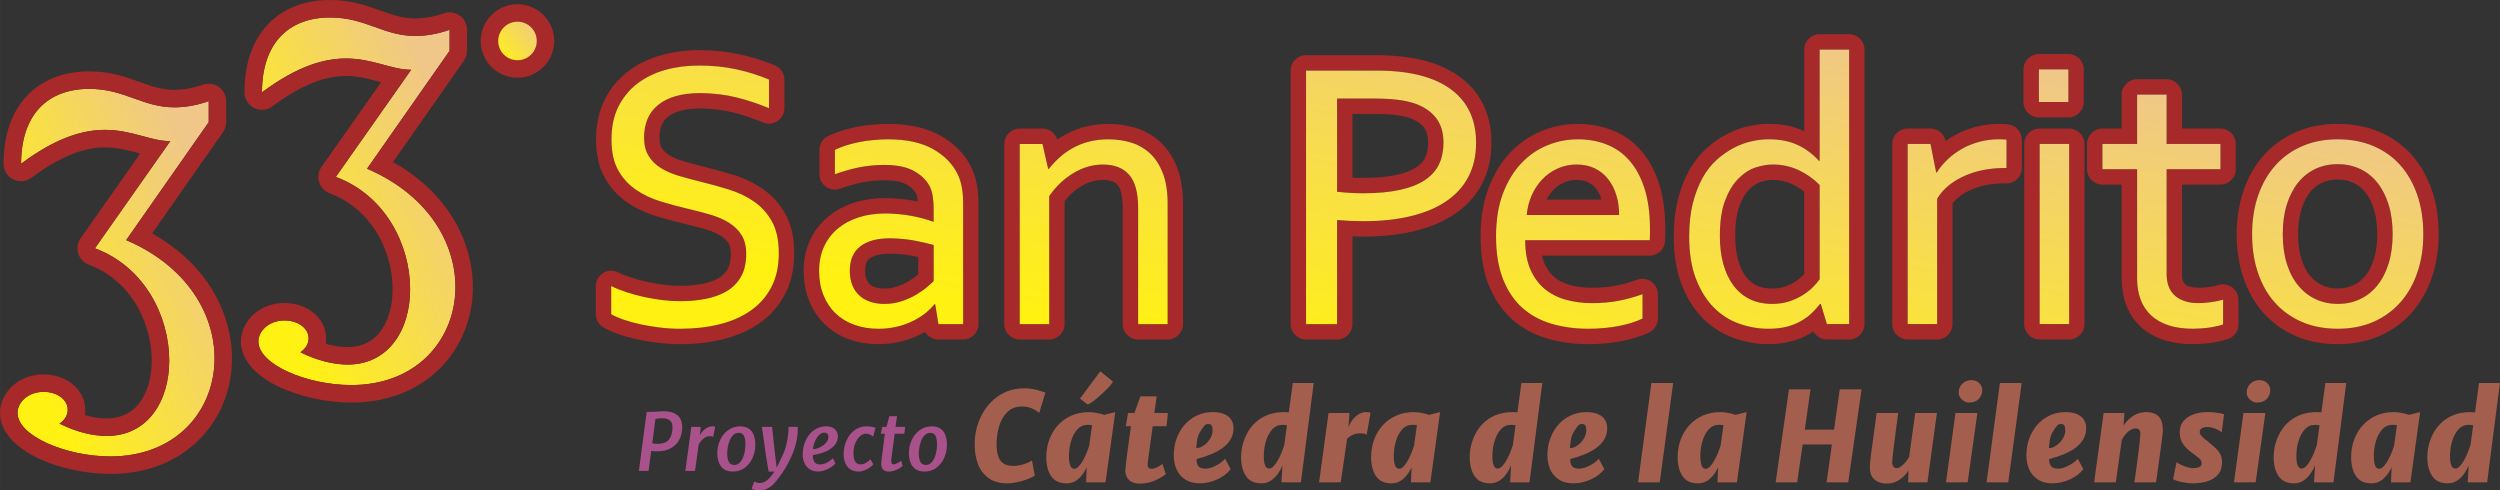 <?xml version="1.0" encoding="UTF-8"?>
<!DOCTYPE svg  PUBLIC '-//W3C//DTD SVG 1.1//EN'  'http://www.w3.org/Graphics/SVG/1.1/DTD/svg11.dtd'>
<svg width="100.89mm" height="19.794mm" clip-rule="evenodd" fill-rule="evenodd" image-rendering="optimizeQuality" shape-rendering="geometricPrecision" text-rendering="geometricPrecision" version="1.1" viewBox="0 0 2681.5 526.1" xml:space="preserve" xmlns="http://www.w3.org/2000/svg">
 <rect x="0" y="0" width="2681.5" height="526.1" fill="#333333" stroke="none"/>
 <defs>
    <linearGradient id="d" x1="9.42" x2="239.46" y1="345.89" y2="239.01" gradientUnits="userSpaceOnUse">
     <stop stop-color="#FFF212" offset="0"/>
     <stop stop-color="#F0C788" offset="1"/>
    </linearGradient>
    <linearGradient id="c" x1="267.8" x2="497.84" y1="269.33" y2="162.44" gradientUnits="userSpaceOnUse">
     <stop stop-color="#FFF212" offset="0"/>
     <stop stop-color="#F0C788" offset="1"/>
    </linearGradient>
   <linearGradient id="b" x1="532.34" x2="577.74" y1="63.61" y2="24.26" gradientUnits="userSpaceOnUse">
    <stop stop-color="#FFF212" offset="0"/>
    <stop stop-color="#F0C788" offset="1"/>
   </linearGradient>
    <linearGradient id="a" x1="1588" x2="1666.8" y1="424.52" y2="-18.66" gradientUnits="userSpaceOnUse">
     <stop stop-color="#FFF212" offset="0"/>
     <stop stop-color="#F0C788" offset="1"/>
    </linearGradient>
 </defs>
 
  
  <path d="m685.26 505.12 8.35-63.34h5.38c0.48 0 1.27-0.04 2.38-0.11 1.1-0.07 2.32-0.14 3.63-0.23s2.57-0.17 3.77-0.24 2.16-0.1 2.9-0.1c6.53 0 11.51 1.43 14.92 4.28 3.42 2.86 5.13 7.17 5.13 12.94 0.03 5.03-1.03 9.5-3.18 13.4-2.12 3.93-5.16 6.97-9.11 9.11-3.96 2.15-8.52 3.22-13.7 3.22-1.56 0-2.97-0.03-4.24-0.08-1.28-0.06-2.28-0.14-3.01-0.26l-2.84 21.41h-10.39zm20.48-29.04c5.23-0.03 9.1-1.51 11.6-4.45s3.83-7.26 4-12.97c0.06-3.36-0.83-5.88-2.68-7.55s-4.78-2.5-8.77-2.5c-0.93 0-2.04 0.07-3.36 0.21-1.31 0.14-2.49 0.32-3.5 0.55l-3.43 26.12c0.65 0.17 1.58 0.31 2.8 0.43 1.22 0.11 2.33 0.17 3.35 0.17zm29.33 29.04 6.45-47.23h10l-0.81 8.86c0.74-1.44 1.76-2.89 3.08-4.35 1.31-1.46 2.87-2.67 4.68-3.64 1.81-0.98 3.79-1.46 5.94-1.46 1.42 0 2.3 0.17 2.67 0.51l-2.16 10.81c-0.31-0.26-0.82-0.45-1.54-0.58s-1.54-0.18-2.45-0.18c-1.61 0-3.12 0.41-4.53 1.24s-2.7 1.92-3.88 3.27c-1.17 1.34-2.21 2.78-3.12 4.31l-3.94 28.45h-10.39zm50.8 0.68c-3.67 0-6.73-0.82-9.17-2.45-2.45-1.63-4.28-3.92-5.5-6.88-1.21-2.97-1.82-6.47-1.82-10.51 0-4.98 1.03-9.68 3.1-14.12 2.01-4.38 4.89-7.9 8.64-10.56 3.74-2.66 8.04-3.99 12.9-3.99 3.62 0 6.63 0.79 9.02 2.38 2.39 1.58 4.17 3.84 5.36 6.8 1.19 2.95 1.78 6.47 1.78 10.54 0 5-0.99 9.72-2.97 14.16-1.98 4.41-4.8 7.94-8.49 10.62-3.69 2.67-7.97 4.01-12.83 4.01zm1.53-7.08c2.12 0 3.94-0.66 5.47-1.99s2.79-3.09 3.77-5.28c0.99-2.19 1.73-4.57 2.19-7.14 0.47-2.57 0.69-5.1 0.69-7.59 0-2.66-0.23-4.92-0.69-6.77-0.47-1.85-1.23-3.27-2.29-4.24-1.06-0.98-2.45-1.45-4.14-1.45-2.15 0-4 0.69-5.57 2.08-1.57 1.38-2.85 3.19-3.86 5.42-1 2.23-1.75 4.64-2.24 7.22-0.49 2.59-0.75 5.07-0.75 7.45 0 4.01 0.61 7.07 1.82 9.16s3.08 3.14 5.59 3.14zm26.33 27.39c-1.16 0-2.45-0.2-3.86-0.58s-2.64-0.79-3.69-1.25l2.8-7.89c0.68 0.43 1.53 0.81 2.53 1.16s2.06 0.53 3.19 0.53c2.26 0 4.31-0.55 6.13-1.64 1.82-1.08 3.53-2.55 5.14-4.41 1.61-1.85 3.18-3.9 4.71-6.16h-6.28l-2.59-15.52-4.58-32.47h10.9l3.35 30.99 1.57 12.76c0.87-1.67 1.68-3.28 2.41-4.82 0.74-1.54 1.4-3.02 1.99-4.47 1.58-2.88 2.91-5.79 3.98-8.72 1.08-2.93 1.95-6.01 2.62-9.25 0.67-3.25 1.16-6.74 1.5-10.47 0.06-0.85 0.11-1.85 0.15-3 0.04-1.14 0.07-2.14 0.1-3.02h9.75c0.09 0.59 0.13 1.44 0.11 2.54-0.01 1.1-0.04 2.19-0.07 3.26-0.23 4.64-1.07 9.5-2.54 14.6s-3.59 10.4-6.36 15.89c-1.38 2.85-3.03 5.82-4.93 8.92-1.91 3.09-3.94 6.08-6.09 8.94-2.15 2.87-4.28 5.42-6.4 7.62-1.75 1.78-3.92 3.29-6.49 4.55s-5.6 1.89-9.07 1.89zm64.11-20.31c-3.85 0-7.03-0.86-9.54-2.59-2.55-1.75-4.41-4.04-5.6-6.85s-1.77-5.89-1.74-9.26c0.03-5.45 1.17-10.51 3.44-15.18 2.17-4.55 5.19-8.13 9.02-10.73s8.14-3.9 12.94-3.9c2.71 0 4.99 0.48 6.81 1.46 1.82 0.97 3.19 2.26 4.13 3.86 0.93 1.6 1.4 3.34 1.4 5.2 0 2.99-0.75 5.65-2.26 7.97s-3.55 4.31-6.11 5.98c-2.55 1.67-5.44 3.02-8.63 4.07-3.19 1.04-6.47 1.81-9.84 2.29v0.63 0.68c0.09 2.57 0.73 4.66 1.94 6.29 1.2 1.62 3.15 2.45 5.86 2.45 1.5 0 3.05-0.28 4.65-0.84 1.6-0.55 3.17-1.33 4.72-2.33s2.98-2.16 4.28-3.49l2.75 5.47c-0.73 0.99-1.78 2.01-3.15 3.06-1.37 1.04-2.92 2.01-4.66 2.88-1.74 0.88-3.52 1.57-5.33 2.09s-3.5 0.79-5.08 0.79zm-5.9-24c1.81-0.06 3.68-0.45 5.6-1.17s3.72-1.68 5.38-2.88c1.67-1.2 3.03-2.57 4.06-4.11s1.54-3.16 1.54-4.89c0-1.67-0.37-2.87-1.12-3.59s-1.88-1.07-3.38-1.07c-1.16 0-2.24 0.28-3.24 0.86s-1.99 1.4-2.95 2.45c-1.75 1.92-3.11 4.23-4.09 6.91s-1.58 5.19-1.81 7.5zm49.06 24c-3.45 0-6.38-0.78-8.78-2.32s-4.23-3.72-5.47-6.53-1.86-6.12-1.86-9.94c0-4.91 0.99-9.69 2.97-14.33 1.95-4.58 4.8-8.29 8.55-11.13s8.1-4.26 13.07-4.26c1.13 0 2.3 0.06 3.51 0.18 1.2 0.13 2.35 0.31 3.43 0.54 1.09 0.23 1.98 0.52 2.68 0.89l-2.59 9.46c-0.65-0.57-1.4-1.09-2.25-1.57s-1.75-0.87-2.72-1.17c-0.98-0.3-1.96-0.44-2.96-0.44-1.07 0-2.15 0.24-3.23 0.74-1.09 0.5-2.13 1.21-3.13 2.15-1.98 1.81-3.6 4.27-4.87 7.38s-1.91 6.51-1.91 10.22c0 4.35 0.62 7.51 1.85 9.47s3.18 2.96 5.86 2.96c1.75 0 3.52-0.48 5.3-1.43s3.52-2.28 5.22-4l3.01 5.34c-0.79 1.13-2.04 2.29-3.74 3.49-1.71 1.2-3.63 2.22-5.75 3.05s-4.18 1.26-6.19 1.26zm32.48 0.04c-2.52 0-4.52-0.65-6.02-1.94s-2.25-3.28-2.25-5.99c0-0.34 0.03-0.85 0.07-1.51s0.1-1.43 0.18-2.29c0.09-0.86 0.19-1.77 0.3-2.73l3.31-26.12h-4.32l1.66-7.38h4.41l3.05-11.49h8.27l-1.57 11.49h10.3l-0.93 7.38h-10.34c-0.57 4.41-1.06 8.2-1.48 11.36-0.43 3.17-0.78 5.82-1.08 7.97s-0.52 3.87-0.68 5.19c-0.16 1.31-0.27 2.32-0.33 3.01s-0.09 1.2-0.09 1.51c0 1.13 0.17 2.05 0.51 2.76 0.33 0.71 0.99 1.06 1.95 1.06 0.62 0 1.45-0.2 2.5-0.6s2.11-0.91 3.18-1.51c1.07-0.61 1.93-1.19 2.58-1.75l1.45 5.38c-0.91 0.99-2.18 1.95-3.82 2.89-1.64 0.95-3.42 1.74-5.34 2.36s-3.74 0.94-5.47 0.94zm37.9-0.04c-3.67 0-6.73-0.82-9.17-2.45-2.45-1.63-4.28-3.92-5.5-6.88-1.21-2.97-1.82-6.47-1.82-10.51 0-4.98 1.03-9.68 3.1-14.12 2.01-4.38 4.89-7.9 8.63-10.56s8.04-3.99 12.91-3.99c3.62 0 6.63 0.79 9.02 2.38 2.39 1.58 4.17 3.84 5.36 6.8 1.19 2.95 1.78 6.47 1.78 10.54 0 5-0.99 9.72-2.97 14.16-1.98 4.41-4.81 7.94-8.5 10.62-3.69 2.67-7.97 4.01-12.83 4.01zm1.53-7.08c2.12 0 3.94-0.66 5.47-1.99s2.79-3.09 3.77-5.28c0.99-2.19 1.73-4.57 2.19-7.14 0.47-2.57 0.69-5.1 0.69-7.59 0-2.66-0.23-4.92-0.69-6.77s-1.23-3.27-2.29-4.24c-1.06-0.98-2.45-1.45-4.14-1.45-2.15 0-4 0.69-5.57 2.08-1.57 1.38-2.85 3.19-3.86 5.42-1 2.23-1.75 4.64-2.24 7.22-0.49 2.59-0.75 5.07-0.75 7.45 0 4.01 0.61 7.07 1.82 9.16s3.08 3.14 5.6 3.14z" fill="#A8518A" fill-rule="nonzero"/>
  <path d="m1080.7 518.45c-8.55 0-15.44-1.96-20.7-5.87-5.25-3.97-8.99-9.06-11.22-15.3-2.23-6.23-3.34-13.11-3.34-20.63 0-10.82 2.27-20.84 6.81-30.05 4.5-9.22 10.78-16.54 18.81-21.95s17.12-8.1 27.26-8.1c2.36 0 4.63 0.11 6.81 0.36 2.18 0.24 4.56 0.71 7.12 1.38s5.57 1.6 9.04 2.8l-6.67 21.9c-1.92-1.83-4.43-3.45-7.57-4.85s-6.85-2.09-11.13-2.09c-6.19 0-11.26 1.91-15.22 5.74-4.05 3.87-7.01 8.86-8.9 14.96s-2.85 12.73-2.85 19.9c0 5.3 0.62 9.64 1.85 13.04 1.22 3.4 3.14 5.94 5.76 7.59 2.63 1.65 6.06 2.47 10.29 2.47 2.63 0 5.23-0.31 7.81-0.91s4.94-1.34 7.08-2.23c2.13-0.89 3.85-1.8 5.14-2.74l3.07 16.16c-1.02 0.85-2.65 1.76-4.89 2.73-2.25 0.98-4.79 1.9-7.61 2.76-2.83 0.87-5.72 1.58-8.66 2.11s-5.63 0.8-8.08 0.8zm63.44 0c-7.66 0-13.23-2.58-16.7-7.75-3.47-5.16-5.21-11.89-5.21-20.17 0-6.85 1.09-13.22 3.27-19.09 2.18-5.88 5.3-11.02 9.35-15.43s8.89-7.84 14.49-10.29c5.61-2.45 11.84-3.67 18.7-3.67 2.63 0 5.43 0.29 8.39 0.87s5.59 1.27 7.9 2.07l11.89-2.94-10.42 75.32h-20.84l0.66-16.16c-2.13 4.81-5.03 8.88-8.68 12.22s-7.93 5.01-12.82 5.01zm8.14-15.63c1.65 0 3.3-0.91 4.94-2.72 1.65-1.8 3.21-4.05 4.68-6.74s2.76-5.43 3.87-8.23c1.12-2.8 1.96-5.23 2.54-7.28l3.07-21.77c-1.2-0.27-2.85-0.4-4.94-0.4-4.28 0-7.88 1.6-10.82 4.81-2.98 3.25-5.23 7.46-6.77 12.62s-2.32 10.53-2.32 16.09c0 3.03 0.22 5.54 0.64 7.57 0.43 2.02 1.05 3.54 1.9 4.54s1.91 1.51 3.2 1.51zm14.29-68.91-8.15-6.41 21.77-29.25 13.62 11.09c-0.49 1.02-1.51 2.45-3.09 4.27-1.58 1.83-3.47 3.81-5.68 5.94-2.21 2.14-4.48 4.21-6.81 6.23-2.34 2.03-4.54 3.78-6.61 5.25s-3.76 2.43-5.05 2.87zm55.82 84.8c-4.72 0-8.46-1.23-11.22-3.67-2.76-2.45-4.14-5.9-4.14-10.35 0-0.4 0.07-1.36 0.2-2.87 0.14-1.51 0.31-3.22 0.51-5.12 0.2-1.89 0.4-3.63 0.62-5.23l4.68-34.32h-5.48l2.4-14.15h6.81l6.41-17.9h17.5l-2.54 17.9h14.56l-1.47 14.15h-14.83c-1.02 7.44-1.87 13.56-2.54 18.39s-1.2 8.66-1.6 11.48c-0.4 2.83-0.69 4.99-0.87 6.46s-0.29 2.54-0.36 3.21-0.11 1.29-0.11 1.87c0 1.33 0.31 2.38 0.94 3.14 0.62 0.75 1.82 1.13 3.6 1.13 0.94 0 2.12-0.27 3.54-0.78 1.43-0.51 2.85-1.18 4.28-2 1.42-0.82 2.6-1.67 3.54-2.56l3.6 11.09c-2.32 1.78-4.9 3.43-7.77 4.96-2.87 1.54-6.01 2.78-9.39 3.74-3.38 0.95-7.01 1.44-10.88 1.44zm64.77-0.27c-6.5 0-11.8-1.38-15.89-4.14-4.28-2.76-7.39-6.41-9.35-10.93s-2.94-9.46-2.94-14.85c0-8.86 1.87-16.83 5.61-23.91 3.69-7.17 8.75-12.73 15.14-16.67s13.44-5.9 21.19-5.9c4.98 0 9.12 0.73 12.4 2.2 3.27 1.47 5.72 3.47 7.34 6.03s2.42 5.52 2.42 8.86c0 4.45-1 8.41-3.02 11.91-2.03 3.5-4.85 6.59-8.46 9.26-3.6 2.67-7.81 4.98-12.62 6.97-4.81 1.98-10 3.69-15.56 5.12v0.96 0.91c0.27 2.85 1.11 4.96 2.54 6.34 1.42 1.38 3.74 2.07 6.95 2.07 2.45 0 5.07-0.56 7.88-1.67 2.8-1.11 5.41-2.49 7.81-4.14 2.41-1.65 4.21-3.27 5.41-4.87l6.01 11.22c-1.65 2.22-3.69 4.27-6.17 6.14-2.47 1.87-5.19 3.47-8.14 4.83-2.96 1.36-6.03 2.4-9.22 3.14-3.18 0.74-6.3 1.11-9.32 1.11zm-4.01-37.66c2.09-0.14 4.16-0.76 6.21-1.87s3.94-2.58 5.65-4.41c1.71-1.82 3.07-3.87 4.09-6.12 1.03-2.25 1.54-4.56 1.54-6.97 0-2.36-0.35-4.07-1.09-5.12-0.73-1.04-2.03-1.56-3.85-1.56-1.6 0-3 0.76-4.2 2.27s-2.52 3.38-3.94 5.61c-1.87 2.98-3.05 6.19-3.54 9.62s-0.78 6.28-0.87 8.55zm69.98 37.66c-7.66 0-13.22-2.58-16.69-7.75-3.47-5.16-5.21-11.89-5.21-20.17 0-8.37 1.78-16.25 5.34-23.64 2.32-4.94 5.41-9.28 9.28-13.02 3.88-3.74 8.44-6.66 13.69-8.73s11.08-3.09 17.5-3.09c0.89 0 1.8 0.02 2.71 0.07 0.91 0.04 1.78 0.11 2.63 0.2l4.27-31.52h22.44l-13.75 106.57h-20.84l1.07-18.16c-1.42 3.43-3.21 6.59-5.34 9.5-2.13 2.92-4.63 5.27-7.48 7.05s-6.05 2.67-9.61 2.67zm8.15-15.89c1.69 0 3.38-0.94 5.07-2.8 1.69-1.87 3.3-4.21 4.79-6.99s2.78-5.61 3.9-8.48c1.11-2.87 1.96-5.32 2.54-7.36l2.8-20.7c-1.29-0.35-2.94-0.53-4.94-0.53-4.28 0-7.88 1.6-10.82 4.81-2.98 3.25-5.23 7.46-6.77 12.62s-2.32 10.53-2.32 16.09c0 2.98 0.22 5.45 0.64 7.43 0.43 1.98 1.05 3.47 1.9 4.45s1.91 1.47 3.2 1.47zm53.56 14.82 10.15-74.39h22.44l-1.07 15.49c0.98-2.9 2.4-5.59 4.27-8.08s4.07-4.52 6.61-6.05 5.28-2.29 8.22-2.29c2.36 0 3.87 0.27 4.54 0.8l-4.14 23.64c-0.31-0.53-1.13-0.95-2.47-1.27-1.33-0.31-2.65-0.47-3.94-0.47-1.91 0-3.67 0.18-5.3 0.56-1.62 0.38-3.18 1-4.67 1.85s-3.03 1.96-4.59 3.34l-6.81 46.88h-23.24zm77.72 1.07c-7.66 0-13.22-2.58-16.69-7.75-3.47-5.16-5.21-11.89-5.21-20.17 0-6.85 1.09-13.22 3.27-19.09 2.18-5.88 5.3-11.02 9.35-15.43s8.89-7.84 14.49-10.29c5.61-2.45 11.84-3.67 18.7-3.67 2.63 0 5.43 0.29 8.39 0.87s5.59 1.27 7.9 2.07l11.89-2.94-10.42 75.32h-20.83l0.66-16.16c-2.13 4.81-5.03 8.88-8.68 12.22s-7.93 5.01-12.82 5.01zm8.15-15.63c1.65 0 3.3-0.91 4.94-2.72 1.65-1.8 3.21-4.05 4.68-6.74s2.76-5.43 3.87-8.23 1.96-5.23 2.54-7.28l3.07-21.77c-1.2-0.27-2.85-0.4-4.94-0.4-4.28 0-7.88 1.6-10.82 4.81-2.98 3.25-5.23 7.46-6.77 12.62s-2.32 10.53-2.32 16.09c0 3.03 0.22 5.54 0.64 7.57 0.43 2.02 1.05 3.54 1.9 4.54s1.91 1.51 3.2 1.51zm97.63 15.63c-7.66 0-13.22-2.58-16.69-7.75-3.47-5.16-5.21-11.89-5.21-20.17 0-8.37 1.78-16.25 5.34-23.64 2.32-4.94 5.41-9.28 9.28-13.02 3.88-3.74 8.44-6.66 13.69-8.73s11.08-3.09 17.5-3.09c0.89 0 1.8 0.02 2.71 0.07 0.91 0.04 1.78 0.11 2.63 0.2l4.27-31.52h22.44l-13.76 106.57h-20.83l1.07-18.16c-1.43 3.43-3.21 6.59-5.34 9.5-2.13 2.92-4.63 5.27-7.48 7.05s-6.05 2.67-9.61 2.67zm8.15-15.89c1.69 0 3.38-0.94 5.07-2.8 1.69-1.87 3.3-4.21 4.79-6.99s2.78-5.61 3.9-8.48c1.11-2.87 1.96-5.32 2.54-7.36l2.8-20.7c-1.29-0.35-2.94-0.53-4.94-0.53-4.28 0-7.88 1.6-10.82 4.81-2.98 3.25-5.23 7.46-6.77 12.62s-2.32 10.53-2.32 16.09c0 2.98 0.22 5.45 0.64 7.43 0.43 1.98 1.05 3.47 1.89 4.45 0.85 0.98 1.92 1.47 3.21 1.47zm81.47 15.89c-6.5 0-11.8-1.38-15.89-4.14-4.27-2.76-7.39-6.41-9.35-10.93s-2.94-9.46-2.94-14.85c0-8.86 1.87-16.83 5.61-23.91 3.69-7.17 8.74-12.73 15.13-16.67s13.44-5.9 21.19-5.9c4.98 0 9.12 0.73 12.4 2.2 3.27 1.47 5.72 3.47 7.34 6.03 1.63 2.56 2.43 5.52 2.43 8.86 0 4.45-1 8.41-3.03 11.91s-4.85 6.59-8.46 9.26c-3.6 2.67-7.81 4.98-12.62 6.97-4.81 1.98-10 3.69-15.56 5.12v0.96 0.91c0.27 2.85 1.12 4.96 2.54 6.34s3.74 2.07 6.95 2.07c2.45 0 5.08-0.56 7.88-1.67s5.41-2.49 7.81-4.14c2.41-1.65 4.21-3.27 5.41-4.87l6.01 11.22c-1.65 2.22-3.7 4.27-6.17 6.14s-5.19 3.47-8.15 4.83-6.03 2.4-9.21 3.14-6.3 1.11-9.32 1.11zm-4.01-37.66c2.09-0.14 4.16-0.76 6.21-1.87s3.94-2.58 5.65-4.41c1.72-1.82 3.07-3.87 4.1-6.12s1.54-4.56 1.54-6.97c0-2.36-0.35-4.07-1.09-5.12-0.73-1.04-2.03-1.56-3.85-1.56-1.6 0-3.01 0.76-4.2 2.27-1.2 1.51-2.52 3.38-3.94 5.61-1.87 2.98-3.05 6.19-3.54 9.62s-0.78 6.28-0.87 8.55zm73.05 36.59 14.29-106.57h23.37l-14.42 106.57h-23.24zm64.37 1.07c-7.66 0-13.22-2.58-16.7-7.75-3.47-5.16-5.21-11.89-5.21-20.17 0-6.85 1.09-13.22 3.27-19.09 2.18-5.88 5.3-11.02 9.35-15.43s8.88-7.84 14.49-10.29 11.84-3.67 18.7-3.67c2.63 0 5.43 0.29 8.39 0.87s5.59 1.27 7.9 2.07l11.89-2.94-10.42 75.32h-20.84l0.67-16.16c-2.13 4.81-5.03 8.88-8.68 12.22s-7.92 5.01-12.82 5.01zm8.14-15.63c1.65 0 3.3-0.91 4.94-2.72 1.65-1.8 3.21-4.05 4.68-6.74s2.76-5.43 3.87-8.23c1.12-2.8 1.96-5.23 2.54-7.28l3.07-21.77c-1.2-0.27-2.85-0.4-4.94-0.4-4.28 0-7.88 1.6-10.82 4.81-2.98 3.25-5.23 7.46-6.77 12.62s-2.32 10.53-2.32 16.09c0 3.03 0.22 5.54 0.65 7.57 0.42 2.02 1.05 3.54 1.89 4.54 0.85 1 1.91 1.51 3.2 1.51zm75.06 14.56 14.29-99.76h23.1l-6.15 43.27h31.39l6.14-43.27h23.37l-14.29 99.76h-23.24l5.74-40.6h-31.38l-5.88 40.6h-23.11zm119.4 1.33c-5.34 0-9.73-1.38-13.16-4.12s-5.14-7.06-5.14-12.98c0-2.4 0.2-5.52 0.6-9.35s1-8.37 1.81-13.62c0.53-3.96 1.07-7.92 1.6-11.88s1.07-7.93 1.6-11.89 1.07-7.93 1.6-11.89h23.1c-0.31 2.4-0.62 4.81-0.93 7.21-0.31 2.41-0.62 4.79-0.94 7.17-0.31 2.38-0.62 4.77-0.93 7.15s-0.62 4.78-0.94 7.19c-0.31 2.4-0.62 4.81-0.94 7.21-0.58 4.41-1 8.01-1.29 10.82-0.29 2.8-0.44 4.81-0.44 6.01 0 2.04 0.44 3.63 1.34 4.74 0.89 1.11 1.96 1.67 3.2 1.67 1.47 0 3.01-0.53 4.61-1.6s3.18-2.52 4.74-4.32 2.98-3.83 4.28-6.1l6.54-47.14h23.24l-10.15 74.39h-20.7l0.4-12.69c-2.45 3.92-5.7 7.23-9.77 9.95-4.07 2.71-8.52 4.07-13.33 4.07zm63.31-1.33 10.15-74.39h23.51l-10.42 74.39h-23.24zm24.7-85.61c-2.85 0-5.41-1.07-7.68-3.2-2.27-2.14-3.41-4.63-3.41-7.48 0-3.74 1.29-6.9 3.87-9.48 2.59-2.58 5.88-3.87 9.88-3.87 3.21 0 5.92 1.02 8.15 3.09s3.34 4.56 3.34 7.46c0 3.92-1.25 7.14-3.76 9.68s-5.99 3.8-10.39 3.8zm18.83 85.61 14.29-106.57h23.37l-14.42 106.57h-23.24zm70.92 1.07c-6.5 0-11.8-1.38-15.89-4.14-4.28-2.76-7.39-6.41-9.35-10.93s-2.94-9.46-2.94-14.85c0-8.86 1.87-16.83 5.61-23.91 3.7-7.17 8.75-12.73 15.14-16.67s13.44-5.9 21.19-5.9c4.98 0 9.12 0.73 12.4 2.2 3.27 1.47 5.72 3.47 7.34 6.03s2.42 5.52 2.42 8.86c0 4.45-1 8.41-3.02 11.91-2.03 3.5-4.85 6.59-8.46 9.26-3.6 2.67-7.81 4.98-12.62 6.97-4.81 1.98-10 3.69-15.56 5.12v0.96 0.91c0.27 2.85 1.11 4.96 2.54 6.34 1.42 1.38 3.74 2.07 6.95 2.07 2.45 0 5.07-0.56 7.88-1.67 2.8-1.11 5.41-2.49 7.81-4.14 2.41-1.65 4.21-3.27 5.41-4.87l6.01 11.22c-1.65 2.22-3.69 4.27-6.17 6.14-2.47 1.87-5.18 3.47-8.14 4.83s-6.03 2.4-9.22 3.14c-3.18 0.74-6.3 1.11-9.32 1.11zm-4.01-37.66c2.09-0.14 4.16-0.76 6.21-1.87s3.94-2.58 5.65-4.41c1.72-1.82 3.07-3.87 4.1-6.12s1.53-4.56 1.53-6.97c0-2.36-0.35-4.07-1.09-5.12-0.73-1.04-2.02-1.56-3.85-1.56-1.6 0-3 0.76-4.2 2.27s-2.52 3.38-3.94 5.61c-1.87 2.98-3.05 6.19-3.54 9.62s-0.78 6.28-0.87 8.55zm48.48 36.59 10.15-74.39h22.3l-0.94 13.49c3.03-4.54 6.61-8.08 10.73-10.62s8.59-3.81 13.44-3.81c5.87 0 10.35 1.51 13.42 4.54 3.07 3.02 4.61 8.06 4.61 15.09 0 0.98-0.14 2.74-0.43 5.3s-0.65 5.39-1.07 8.48-0.82 5.94-1.18 8.52c-0.14 0.89-0.36 2.54-0.69 4.94s-0.71 5.14-1.13 8.24c-0.42 3.09-0.85 6.15-1.27 9.12-0.43 2.98-0.78 5.5-1.07 7.55s-0.47 3.23-0.51 3.54h-23.24c0.67-4.45 1.29-8.66 1.85-12.6s1.05-7.64 1.49-11.09c0.45-3.45 0.85-6.63 1.2-9.57 0.53-4.5 0.98-8.26 1.31-11.26 0.33-3.01 0.51-5.3 0.56-6.9 0.09-2.36-0.31-4.03-1.2-4.99-0.89-0.95-2.27-1.43-4.14-1.43-1.2 0-2.45 0.29-3.76 0.87s-2.63 1.4-3.92 2.49-2.51 2.4-3.69 3.92c-1.18 1.51-2.25 3.18-3.18 5.01l-6.41 45.54h-23.24zm106.31 1.07c-2.49 0-5.21-0.22-8.14-0.65-2.94-0.42-5.63-0.98-8.1-1.67s-4.28-1.42-5.39-2.22l3.74-18.3c0.85 0.94 2.36 1.89 4.54 2.89s4.49 1.87 6.92 2.58c2.42 0.71 4.39 1.07 5.9 1.07 2.94 0 5.25-0.38 6.95-1.13 1.69-0.76 2.54-2.16 2.54-4.21 0-1.51-0.53-2.89-1.62-4.12s-2.65-2.56-4.68-4.01-4.47-3.27-7.32-5.5c-3.12-2.67-5.54-5.52-7.28-8.55-1.73-3.03-2.6-6.68-2.6-10.95 0-4.94 1.38-9.02 4.14-12.22 2.76-3.21 6.43-5.59 11-7.13 4.56-1.53 9.57-2.29 15.05-2.29 2.13 0 4.41 0.11 6.81 0.35 2.4 0.25 4.58 0.56 6.52 0.94s3.27 0.76 4.03 1.11l-2.54 19.5c-0.89-0.94-2.16-1.87-3.83-2.78s-3.51-1.65-5.54-2.23-4.03-0.87-5.99-0.87c-2.67 0-4.7 0.47-6.08 1.43-1.38 0.95-2.07 2.22-2.07 3.78 0 1.65 0.69 3.18 2.05 4.63s2.89 2.8 4.61 4.05 3.1 2.41 4.16 3.47c2.81 2.14 5.19 4.21 7.15 6.21s3.45 4.12 4.45 6.37 1.49 4.83 1.49 7.73c0 5.48-1.4 9.86-4.21 13.17-2.8 3.32-6.54 5.75-11.22 7.26-4.67 1.51-9.82 2.27-15.43 2.27zm43.68-1.07 10.15-74.39h23.51l-10.42 74.39h-23.24zm24.7-85.61c-2.85 0-5.41-1.07-7.68-3.2-2.27-2.14-3.4-4.63-3.4-7.48 0-3.74 1.29-6.9 3.87-9.48s5.88-3.87 9.88-3.87c3.21 0 5.92 1.02 8.15 3.09 2.22 2.07 3.34 4.56 3.34 7.46 0 3.92-1.25 7.14-3.76 9.68s-5.99 3.8-10.39 3.8zm39.8 86.68c-7.66 0-13.22-2.58-16.7-7.75-3.47-5.16-5.21-11.89-5.21-20.17 0-8.37 1.78-16.25 5.34-23.64 2.32-4.94 5.41-9.28 9.28-13.02 3.88-3.74 8.44-6.66 13.69-8.73s11.08-3.09 17.49-3.09c0.89 0 1.8 0.02 2.72 0.07 0.91 0.04 1.78 0.11 2.63 0.2l4.27-31.52h22.44l-13.75 106.57h-20.84l1.07-18.16c-1.43 3.43-3.21 6.59-5.34 9.5-2.13 2.92-4.63 5.27-7.48 7.05s-6.05 2.67-9.61 2.67zm8.14-15.89c1.69 0 3.38-0.94 5.08-2.8 1.69-1.87 3.3-4.21 4.78-6.99 1.49-2.78 2.78-5.61 3.9-8.48 1.11-2.87 1.96-5.32 2.54-7.36l2.8-20.7c-1.29-0.35-2.94-0.53-4.94-0.53-4.28 0-7.88 1.6-10.82 4.81-2.98 3.25-5.23 7.46-6.77 12.62s-2.32 10.53-2.32 16.09c0 2.98 0.22 5.45 0.64 7.43 0.43 1.98 1.05 3.47 1.9 4.45s1.91 1.47 3.2 1.47zm74.93 15.89c-7.66 0-13.22-2.58-16.7-7.75-3.47-5.16-5.21-11.89-5.21-20.17 0-6.85 1.09-13.22 3.27-19.09 2.18-5.88 5.3-11.02 9.35-15.43s8.89-7.84 14.49-10.29c5.61-2.45 11.84-3.67 18.7-3.67 2.63 0 5.43 0.29 8.39 0.87s5.59 1.27 7.9 2.07l11.89-2.94-10.42 75.32h-20.83l0.66-16.16c-2.13 4.81-5.03 8.88-8.68 12.22s-7.93 5.01-12.82 5.01zm8.14-15.63c1.65 0 3.3-0.91 4.94-2.72 1.65-1.8 3.21-4.05 4.68-6.74s2.76-5.43 3.87-8.23 1.96-5.23 2.54-7.28l3.07-21.77c-1.2-0.27-2.85-0.4-4.94-0.4-4.27 0-7.88 1.6-10.81 4.81-2.98 3.25-5.23 7.46-6.77 12.62s-2.32 10.53-2.32 16.09c0 3.03 0.22 5.54 0.65 7.57 0.43 2.02 1.05 3.54 1.89 4.54 0.85 1 1.92 1.51 3.2 1.51zm73.59 15.63c-7.66 0-13.22-2.58-16.7-7.75-3.47-5.16-5.21-11.89-5.21-20.17 0-8.37 1.78-16.25 5.34-23.64 2.32-4.94 5.41-9.28 9.28-13.02 3.88-3.74 8.44-6.66 13.69-8.73s11.08-3.09 17.49-3.09c0.89 0 1.8 0.02 2.72 0.07 0.91 0.04 1.78 0.11 2.63 0.2l4.27-31.52h22.44l-13.75 106.57h-20.83l1.07-18.16c-1.43 3.43-3.21 6.59-5.34 9.5-2.13 2.92-4.63 5.27-7.48 7.05s-6.05 2.67-9.61 2.67zm8.14-15.89c1.69 0 3.38-0.94 5.08-2.8 1.69-1.87 3.3-4.21 4.78-6.99 1.49-2.78 2.78-5.61 3.9-8.48 1.11-2.87 1.96-5.32 2.54-7.36l2.8-20.7c-1.29-0.35-2.94-0.53-4.94-0.53-4.28 0-7.88 1.6-10.82 4.81-2.98 3.25-5.23 7.46-6.77 12.62s-2.32 10.53-2.32 16.09c0 2.98 0.22 5.45 0.65 7.43 0.42 1.98 1.05 3.47 1.89 4.45 0.85 0.98 1.91 1.47 3.2 1.47z" fill="#A45E4D" fill-rule="nonzero"/>
  
   <path d="m135.33 257.53 88.53-126.47v-22.54c-14.3 4.95-26.4 6.6-36.84 6.6-34.09 0-53.34-19.8-91.28-19.8-44.54 0-73.13 27.5-73.13 80.28 38.49-28.59 67.09-36.29 90.18-36.29 28.59 0 48.94 12.1 69.83 12.1l-80.83 114.93c53.34 19.79 79.73 73.13 79.73 120.42 0 42.89-22.54 80.83-67.08 80.83-14.3 0-31.89-3.85-50.59-13.2 5.5-3.85 8.8-8.8 8.8-14.85 0-11-11.55-19.24-25.85-19.24-17.04 0-28.04 11.55-28.04 22.54 0 24.74 52.24 46.74 99.53 46.74 132.52 0 158.36-171.56 17.05-232.05z" fill="url(#d)" fill-rule="nonzero"/>
   <path d="m135.33 257.53 88.53-126.47v-22.54c-14.3 4.95-26.4 6.6-36.84 6.6-34.09 0-53.34-19.8-91.28-19.8-44.54 0-73.13 27.5-73.13 80.28 38.49-28.59 67.09-36.29 90.18-36.29 28.59 0 48.94 12.1 69.83 12.1l-80.83 114.93c53.34 19.79 79.73 73.13 79.73 120.42 0 42.89-22.54 80.83-67.08 80.83-14.3 0-31.89-3.85-50.59-13.2 5.5-3.85 8.8-8.8 8.8-14.85 0-11-11.55-19.24-25.85-19.24-17.04 0-28.04 11.55-28.04 22.54 0 24.74 52.24 46.74 99.53 46.74 132.52 0 158.36-171.56 17.05-232.05zm103.84-115.77-76.03 108.61c40.16 22.41 65.48 54.1 77.46 87.51 8.24 22.98 10.18 46.68 6.33 68.78-3.93 22.54-13.8 43.5-29.1 60.49-22.43 24.92-56.2 41.19-99.56 41.19-26.88 0-55.41-6.52-76.93-16.62-24.59-11.55-41.35-28.75-41.35-48.87 0-11.37 5.61-22.72 15.48-30.66 7.95-6.39 18.71-10.64 31.32-10.64 11.25 0 21.72 3.5 29.53 9.32 9.32 6.94 15.06 16.94 15.06 28.68 0 1.92-0.15 3.79-0.46 5.62 1.14 0.34 2.27 0.65 3.39 0.95 7.21 1.88 14 2.73 20.1 2.73 14.46 0 25.51-5.45 33.18-14.18 0.23-0.31 0.47-0.62 0.72-0.93 9.59-11.56 14.43-28.54 14.43-46.97 0-21.66-6.39-44.76-19.24-64.17-11.14-16.82-27.21-30.86-48.25-38.67l0.01-0.03c-1.48-0.55-2.91-1.29-4.26-2.24-8.45-5.95-10.49-17.63-4.54-26.08l63.91-90.86c-0.66-0.18-1.33-0.36-2-0.54-10.83-2.92-22.58-6.1-35.6-6.1-9.58 0-20.37 1.62-32.87 6.25-13.03 4.82-27.86 12.83-45.03 25.45-3.29 2.86-7.59 4.58-12.28 4.58-10.36 0-18.75-8.4-18.75-18.75 0-30.78 8.65-54.85 24.05-71.76 16.45-18.06 39.76-27.28 67.84-27.28 22.5 0 38.72 5.81 54.49 11.47 11.77 4.22 23.23 8.33 36.79 8.33 4.39 0 9.02-0.33 13.9-1.15 4.82-0.81 9.92-2.05 15.3-3.82 2.34-1.04 4.93-1.63 7.65-1.63 10.36 0 18.75 8.4 18.75 18.75v22.54h-0.08c0 3.7-1.09 7.43-3.36 10.7z" fill="#A82929"/>
  
  
   <path d="m393.71 180.97 88.53-126.47v-22.54c-14.3 4.95-26.4 6.6-36.84 6.6-34.1 0-53.34-19.8-91.28-19.8-44.54 0-73.13 27.5-73.13 80.28 38.49-28.59 67.09-36.29 90.18-36.29 28.59 0 48.94 12.1 69.83 12.1l-80.83 114.93c53.34 19.79 79.73 73.13 79.73 120.42 0 42.89-22.54 80.83-67.08 80.83-14.3 0-31.89-3.85-50.59-13.2 5.5-3.85 8.8-8.8 8.8-14.85 0-11-11.55-19.24-25.85-19.24-17.04 0-28.04 11.55-28.04 22.54 0 24.74 52.24 46.74 99.52 46.74 132.52 0 158.37-171.56 17.05-232.05z" fill="url(#c)" fill-rule="nonzero"/>
   <path d="m393.71 180.97 88.53-126.47v-22.54c-14.3 4.95-26.4 6.6-36.84 6.6-34.1 0-53.34-19.8-91.28-19.8-44.54 0-73.13 27.5-73.13 80.28 38.49-28.59 67.09-36.29 90.18-36.29 28.59 0 48.94 12.1 69.83 12.1l-80.83 114.93c53.34 19.79 79.73 73.13 79.73 120.42 0 42.89-22.54 80.83-67.08 80.83-14.3 0-31.89-3.85-50.59-13.2 5.5-3.85 8.8-8.8 8.8-14.85 0-11-11.55-19.24-25.85-19.24-17.04 0-28.04 11.55-28.04 22.54 0 24.74 52.24 46.74 99.52 46.74 132.52 0 158.37-171.56 17.05-232.05zm103.84-115.77-76.03 108.61c40.16 22.41 65.48 54.1 77.46 87.51 8.24 22.97 10.18 46.68 6.33 68.78-3.93 22.54-13.8 43.5-29.1 60.49-22.43 24.92-56.2 41.19-99.56 41.19-26.88 0-55.41-6.52-76.93-16.62-24.59-11.55-41.35-28.75-41.35-48.87 0-11.36 5.61-22.72 15.47-30.66 7.95-6.39 18.71-10.64 31.32-10.64 11.25 0 21.72 3.5 29.53 9.32 9.32 6.94 15.06 16.94 15.06 28.68 0 1.92-0.15 3.79-0.46 5.62 1.14 0.34 2.27 0.65 3.39 0.95 7.21 1.88 14.01 2.73 20.11 2.73 14.45 0 25.51-5.45 33.18-14.18 0.23-0.31 0.47-0.62 0.72-0.93 9.59-11.56 14.43-28.54 14.43-46.97 0-21.66-6.39-44.76-19.24-64.17-11.14-16.82-27.21-30.86-48.25-38.67l0.01-0.03c-1.48-0.55-2.91-1.29-4.26-2.24-8.45-5.95-10.49-17.63-4.54-26.08l63.91-90.86c-0.66-0.18-1.33-0.36-2-0.54-10.83-2.92-22.58-6.1-35.6-6.1-9.58 0-20.37 1.62-32.87 6.25-13.03 4.82-27.86 12.83-45.03 25.45-3.29 2.86-7.59 4.58-12.28 4.58-10.36 0-18.75-8.4-18.75-18.75 0-30.78 8.65-54.84 24.05-71.75 16.45-18.06 39.76-27.28 67.84-27.28 22.5 0 38.72 5.81 54.49 11.47 11.77 4.22 23.23 8.33 36.79 8.33 4.39 0 9.02-0.33 13.9-1.15 4.82-0.81 9.92-2.05 15.3-3.82 2.34-1.04 4.92-1.63 7.65-1.63 10.36 0 18.75 8.4 18.75 18.75v22.54h-0.08c0 3.7-1.09 7.43-3.36 10.7z" fill="#A82929"/>
  
  <path d="m555.04 13.9c16.59 0 30.04 13.45 30.04 30.04s-13.45 30.04-30.04 30.04-30.04-13.45-30.04-30.04 13.45-30.04 30.04-30.04z" fill="url(#b)" stroke="#A82929" stroke-miterlimit="22.926" stroke-width="18.75"/>
  
   <path d="m707.34 147.41c0 2.81 0.23 5.17 0.69 7.06 0.37 1.5 0.92 2.84 1.65 4.01 0.15 0.24 0.29 0.48 0.43 0.73 0.83 1.24 1.79 2.41 2.88 3.5 1.25 1.24 2.73 2.4 4.45 3.47 0.1 0.06 0.19 0.12 0.28 0.18 2.08 1.24 4.3 2.39 6.64 3.42 2.4 1.05 5.1 2.03 8.1 2.93 3.4 1.01 6.96 2.02 10.62 3 3.79 1.02 7.53 1.99 11.23 2.91 0.3 0.07 0.6 0.16 0.89 0.25 4.84 1.19 9.88 2.51 15.11 3.94 5.4 1.48 10.7 3.02 15.87 4.6 6.02 1.84 11.58 3.98 16.69 6.41 5.15 2.45 10.14 5.34 15 8.67l0.03-0.04c5.11 3.51 9.71 7.53 13.79 12.06 0.31 0.34 0.6 0.69 0.87 1.06 3.71 4.25 6.97 8.9 9.79 13.95 3.3 5.9 5.72 12.44 7.27 19.62 1.48 6.87 2.22 14.32 2.22 22.39 0 8.18-0.79 15.9-2.37 23.17-1.65 7.55-4.14 14.53-7.48 20.95-0.24 0.46-0.5 0.91-0.78 1.34-3.19 5.87-6.88 11.17-11.03 15.88-4.48 5.08-9.7 9.7-15.63 13.84-5.66 3.95-11.75 7.36-18.26 10.21-6.45 2.82-13.33 5.14-20.67 6.95-7.17 1.77-14.63 3.1-22.37 3.98-7.81 0.88-15.76 1.33-23.83 1.33-3.48 0-7.37-0.12-11.69-0.39-4.24-0.25-8.23-0.61-11.96-1.06-0.17-0.02-0.33-0.04-0.5-0.07-3.56-0.44-7.25-0.98-11.06-1.62-4.05-0.68-7.73-1.38-11.1-2.11-3.51-0.76-7.04-1.65-10.55-2.63-2.91-0.82-6.12-1.84-9.5-3.01-3.5-1.21-6.31-2.3-8.46-3.25-0.48-0.21-0.95-0.45-1.41-0.7-2.35-1.09-4.38-2.15-6.07-3.17-5.15-3.08-8.01-8.53-8.01-14.13h-0.05v-30.19c0-9.12 7.39-16.51 16.51-16.51 3.15 0 6.09 0.88 8.6 2.41 1.63 0.77 3.37 1.53 5.22 2.26 1.86 0.74 4.5 1.67 7.79 2.76 2.68 0.88 5.51 1.74 8.48 2.54 3.16 0.86 6.09 1.58 8.73 2.14 3.1 0.66 6.13 1.24 9.09 1.74 2.7 0.45 5.76 0.9 9.2 1.33 0.17 0.02 0.35 0.05 0.52 0.07 2.92 0.32 5.67 0.57 8.2 0.74 2.46 0.16 5.14 0.24 8.03 0.24 4.72 0 8.84-0.16 12.38-0.48 3.85-0.35 7.75-0.89 11.67-1.61l-0.01-0.02c3.62-0.7 6.86-1.56 9.69-2.58 2.72-0.98 5.31-2.18 7.77-3.61 0.18-0.11 0.36-0.2 0.55-0.3 1.75-1.09 3.35-2.36 4.79-3.81 1.59-1.6 2.99-3.42 4.16-5.42l-0.02-0.01c1.07-1.86 1.9-4.03 2.47-6.52 0.64-2.8 0.96-6.11 0.96-9.93 0-2.82-0.25-5.23-0.74-7.2-0.4-1.63-0.97-3.02-1.68-4.15-0.11-0.18-0.22-0.36-0.33-0.54-0.86-1.32-1.9-2.58-3.1-3.77-1.29-1.28-2.83-2.47-4.6-3.58-2.08-1.3-4.39-2.5-6.89-3.6-2.67-1.18-5.41-2.19-8.2-3.06-3.4-1-6.96-2-10.71-2.99-3.34-0.88-7.06-1.81-11.23-2.79-5.14-1.21-10.51-2.55-16.14-4.05-4.8-1.28-10.04-2.77-15.77-4.51l-0.01 0.04c-5.81-1.75-11.36-3.88-16.65-6.37-5.3-2.49-10.27-5.34-14.93-8.52-5.03-3.44-9.58-7.39-13.62-11.83s-7.57-9.34-10.57-14.68c-3.21-5.73-5.6-12.12-7.15-19.14-0.11-0.52-0.2-1.04-0.27-1.57-1.28-6.36-1.93-13.07-1.93-20.11 0-7.98 0.76-15.58 2.28-22.76 1.57-7.39 3.93-14.2 7.09-20.39 0.16-0.31 0.33-0.61 0.5-0.91 3.01-5.78 6.5-11.05 10.42-15.79 4.14-5 8.95-9.57 14.39-13.69 0.05-0.04 0.1-0.07 0.15-0.11l-0.02-0.02c5.21-3.88 10.78-7.26 16.7-10.12 5.78-2.8 11.97-5.12 18.57-6.96 6.31-1.75 12.9-3.07 19.76-3.95 7.01-0.9 13.9-1.35 20.65-1.35 7.53 0 15.08 0.39 22.67 1.17 7.26 0.75 14.4 1.9 21.41 3.44 7.18 1.59 13.65 3.31 19.45 5.15 5.87 1.86 11.84 4.09 17.88 6.66 6.28 2.65 10.06 8.74 10.07 15.16h0.06v30.75c0 9.12-7.39 16.51-16.51 16.51-2.43 0-4.74-0.53-6.82-1.47-5.63-2.35-10.85-4.33-15.59-5.9-5.14-1.71-10.62-3.29-16.44-4.73-5.24-1.31-10.8-2.31-16.64-3.01-6.08-0.73-12.07-1.13-17.95-1.19v0.06c-4.5 0-8.65 0.23-12.42 0.7s-7.04 1.1-9.8 1.9l0.01 0.02c-2.82 0.83-5.38 1.82-7.65 2.97-2.08 1.06-3.88 2.21-5.36 3.45-0.02 0.02-0.05 0.04-0.07 0.06l0.01 0.01c-1.46 1.2-2.73 2.52-3.8 3.94-0.01 0.01-0.02 0.03-0.03 0.04l0.03 0.02c-1.09 1.47-1.97 2.98-2.61 4.53-0.77 1.88-1.37 3.92-1.78 6.1-0.4 2.13-0.61 4.56-0.61 7.29zm-16.51 0c0 7.98 1.6 14.57 4.86 19.78 3.26 5.28 7.57 9.58 13.05 12.98 5.48 3.33 11.8 6.18 19.02 8.33s14.78 4.16 22.56 6.11c10.55 2.57 20.89 5.41 31.09 8.54 10.2 3.12 19.22 7.43 27.21 12.91 7.98 5.48 14.43 12.63 19.36 21.45s7.36 20.13 7.36 34.01c0 14.09-2.64 26.24-7.98 36.51-5.34 10.2-12.77 18.6-22.21 25.19s-20.55 11.45-33.45 14.64c-12.91 3.19-27 4.79-42.27 4.79-7.08 0-14.3-0.41-21.66-1.32-7.43-0.9-14.44-2.08-21.17-3.54s-12.77-3.19-18.18-5.07c-5.41-1.87-9.72-3.82-12.84-5.69v-30.19c4.86 2.43 10.34 4.58 16.45 6.59s12.42 3.75 18.95 5.14c6.52 1.39 13.05 2.5 19.71 3.33 6.66 0.76 12.91 1.18 18.74 1.18 9.44 0 18.53-0.83 27.14-2.43 8.61-1.67 16.17-4.37 22.63-8.12 6.53-3.82 11.66-9.02 15.48-15.55 3.82-6.59 5.69-14.78 5.69-24.71 0-8.12-1.67-14.85-5-20.13-3.26-5.27-7.71-9.65-13.26-13.12s-11.94-6.25-19.16-8.47c-7.29-2.15-14.85-4.16-22.84-6.04-10.62-2.5-20.89-5.2-30.96-8.26-10.13-3.05-19.09-7.29-27-12.7s-14.3-12.43-19.09-20.96c-4.79-8.54-7.22-19.5-7.22-32.76 0-13.81 2.5-25.75 7.56-35.68 5.07-9.99 11.94-18.25 20.55-24.78 8.68-6.45 18.6-11.31 29.85-14.43s23.25-4.65 36.02-4.65c14.51 0 27.97 1.39 40.54 4.16 12.56 2.78 24.01 6.46 34.49 10.9v30.75c-11.24-4.72-22.9-8.61-34.91-11.59s-24.85-4.51-38.52-4.65c-10.27 0-19.23 1.11-26.86 3.33-7.57 2.22-13.88 5.41-18.88 9.58-5 4.1-8.75 9.09-11.18 14.99s-3.68 12.43-3.68 19.64zm287 84.19c8.54 1.59 16.1 3.68 22.77 6.11h0.83v-13.4c0-5.34-0.35-10-1.04-14.09-0.62-4.03-1.8-7.64-3.4-10.76-3.54-6.53-9.16-11.87-16.94-16.17-7.71-4.23-18.12-6.38-31.3-6.38-9.72 0-18.95 0.9-27.56 2.64-8.61 1.8-17.14 4.23-25.68 7.36v-26.17c3.19-1.66 7.08-3.12 11.45-4.58 4.44-1.39 9.09-2.64 13.95-3.61 4.86-1.04 9.99-1.8 15.48-2.29 5.41-0.56 10.83-0.83 16.24-0.83 19.5 0 35.47 3.47 47.89 10.34 12.43 6.94 21.38 16.1 26.86 27.49 2.01 4.3 3.47 9.09 4.37 14.3s1.32 10.97 1.32 17.22v128.89h-26.51l-3.47-21.38h-0.77c-2.64 3.26-5.9 6.53-9.79 9.72-3.95 3.12-8.54 5.97-13.67 8.47-5.21 2.57-10.83 4.51-16.94 5.97s-12.63 2.22-19.57 2.22c-9.37 0-17.98-1.39-25.75-4.16-7.84-2.77-14.58-6.87-20.2-12.22-5.62-5.34-10-11.87-13.12-19.57s-4.72-16.45-4.72-26.17c0-9.65 1.74-18.25 5.21-25.82 3.47-7.56 8.33-14.02 14.58-19.3 6.25-5.27 13.74-9.37 22.49-12.22 8.74-2.84 18.46-4.23 29.01-4.23 10.07 0.14 19.37 1.04 27.97 2.64zm23.6 31.16c-5.83-1.67-12.7-3.19-20.68-4.72-7.98-1.46-16.8-2.29-26.44-2.43-13.4 0-23.88 2.85-31.44 8.54-7.56 5.76-11.38 14.51-11.38 26.37 0 5.97 0.97 11.18 2.85 15.69 1.87 4.51 4.51 8.19 7.84 11.1 3.26 2.92 7.22 5.14 11.73 6.53 4.58 1.46 9.37 2.15 14.51 2.15 6.8 0 13.12-0.97 18.95-2.98 5.76-1.95 10.97-4.3 15.48-7.01 4.58-2.71 8.4-5.41 11.59-8.19 3.19-2.71 5.55-4.79 7.01-6.32v-38.73zm122.85-81.49h0.56c3.54-4.51 7.43-8.61 11.73-12.49 4.23-3.82 9.02-7.22 14.37-10.13 5.27-2.92 11.04-5.21 17.35-6.8 6.32-1.6 13.19-2.43 20.68-2.43 8.81 0 17.07 1.25 24.78 3.68 7.77 2.43 14.43 6.38 20.13 11.8 5.69 5.41 10.2 12.49 13.53 21.24 3.33 8.74 5 19.43 5 32.21v129.31h-31.65v-124.24c0-16.66-3.19-28.6-9.65-35.95-6.38-7.29-15.75-10.97-28.11-10.97-10.83 0-21.31 2.98-31.44 9.02s-18.88 14.3-26.17 24.85v137.29h-31.65v-193.23h24.43l6.11 26.86zm309.9 166.37h-33.31v-271.94h75.37c11.25 0 21.59 0.69 31.16 2.01 9.58 1.39 18.32 3.47 26.31 6.32 16.24 5.83 28.59 14.58 36.99 26.17s12.56 25.89 12.56 42.82c0 13.81-2.71 26.03-8.19 36.51-5.48 10.55-13.46 19.29-23.88 26.37-10.41 7.08-23.04 12.35-38.03 15.96-14.92 3.61-31.86 5.41-50.81 5.41-9.02 0-18.46-0.42-28.18-1.25v111.61zm67.6-144.02c10.97-2.43 19.92-5.97 26.79-10.62 6.94-4.72 11.94-10.41 15.06-17.07 3.12-6.73 4.65-14.37 4.65-22.9 0-10.55-2.57-19.23-7.63-26.03-5.07-6.73-12.28-11.87-21.58-15.41-5.83-2.15-12.56-3.68-20.13-4.58s-16.38-1.32-26.38-1.32h-38.38v100.02c4.44 0.49 9.16 0.9 14.02 1.18s9.44 0.42 13.81 0.42c15.55 0 28.8-1.25 39.77-3.68zm189.27-27.14c-7.36 0-14.09 1.46-20.4 4.3-6.25 2.85-11.73 6.66-16.38 11.59-4.65 4.86-8.47 10.62-11.38 17.22-2.85 6.52-4.65 13.53-5.34 21.03h99.11c0-7.63-0.97-14.71-2.98-21.24-2.01-6.59-4.93-12.35-8.81-17.21-3.82-4.93-8.54-8.74-14.23-11.52-5.62-2.77-12.15-4.16-19.57-4.16zm16.45 148.67c10.41 0 19.92-0.83 28.53-2.5s17.21-4.03 25.75-7.08v26.1c-6.94 3.4-15.48 6.04-25.61 8.05-10.2 1.95-21.1 2.92-32.76 2.92-13.81 0-26.79-1.74-38.94-5.27-12.15-3.54-22.63-9.23-31.51-17.07-8.82-7.84-15.76-18.12-20.82-30.82-5-12.63-7.5-27.9-7.5-45.81 0-17.63 2.43-32.9 7.29-45.81 4.93-12.98 11.38-23.74 19.5-32.41 8.12-8.68 17.49-15.2 28.04-19.5 10.55-4.37 21.59-6.53 33.11-6.53 10.83 0 20.96 1.8 30.33 5.41 9.44 3.61 17.63 9.23 24.5 17.01 6.94 7.7 12.35 17.7 16.38 29.91 3.96 12.22 5.97 26.86 5.97 43.93v4.16c0 1.18-0.07 3.75-0.21 7.84h-133.61c0 12.29 1.8 22.7 5.55 31.3 3.75 8.54 8.81 15.55 15.27 20.89 6.45 5.28 13.95 9.16 22.63 11.59s18.05 3.68 28.11 3.68zm137.22-71.98c0 11.1 1.25 21.17 3.75 30.19 2.57 9.02 6.18 16.66 10.89 22.97 4.79 6.32 10.62 11.18 17.56 14.58s14.92 5.07 23.88 5.07c6.66 0 12.7-0.9 18.12-2.64 5.41-1.8 10.27-4.02 14.58-6.73 4.3-2.71 7.98-5.55 11.04-8.61 3.05-3.05 5.48-5.9 7.22-8.47v-101.13c-6.53-6.59-14.09-11.94-22.63-15.96-8.54-3.95-17.77-5.97-27.7-5.97-6.04 0-12.28 1.11-18.88 3.33-6.59 2.29-12.7 6.32-18.32 12.15-5.69 5.83-10.34 13.67-14.02 23.46-3.68 9.86-5.48 22.42-5.48 37.76zm-32.9 0.28c0-13.4 1.32-25.27 3.96-35.68 2.64-10.34 6.18-19.37 10.48-27.14 4.37-7.71 9.44-14.16 15.27-19.37 5.9-5.21 11.94-9.44 18.19-12.7s12.56-5.62 19.02-7.01c6.46-1.46 12.49-2.15 18.25-2.15 11.8 0 22.07 1.94 30.75 5.9 8.68 3.95 16.45 9.72 23.39 17.28h0.62v-119.38h31.65v294.43h-23.88l-6.53-21.58h-0.83c-2.43 3.12-5.34 6.32-8.54 9.51-3.26 3.19-7.15 6.04-11.52 8.61-4.44 2.57-9.51 4.65-15.27 6.18s-12.49 2.29-20.06 2.29c-10.62 0-21.03-1.8-31.16-5.41-10.2-3.54-19.3-9.3-27.21-17.21-7.91-7.98-14.37-18.19-19.23-30.75-4.93-12.49-7.36-27.76-7.36-45.81zm340.38-73.23h-2.43c-7.43 0-14.78 0.7-21.93 2.01-7.22 1.39-13.95 3.47-20.27 6.25s-12.01 6.18-17.07 10.2c-5.07 4.09-9.3 8.88-12.7 14.43v134.51h-31.65v-193.23h24.5l6.11 30.68h0.62c3.12-5 6.94-9.65 11.52-13.95 4.51-4.37 9.65-8.12 15.34-11.38s11.94-5.76 18.67-7.64c6.8-1.8 13.95-2.71 21.38-2.71 1.39 0 2.77 0 4.16 0.07 1.46 0.07 2.71 0.21 3.75 0.35v30.4zm35.54 167.41v-193.23h31.65v193.23h-31.65zm-0.83-238.21v-34.98h31.65v34.98h-31.65zm197.6 238.55c-2.71 1.04-6.87 2.08-12.43 3.05-5.55 0.9-12.15 1.46-19.92 1.59-10.13 0-18.95-1.25-26.44-3.75-7.5-2.5-13.67-6.11-18.67-10.76-4.93-4.72-8.68-10.34-11.1-17-2.43-6.66-3.68-14.02-3.68-22.14v-117.51h-37.2v-27.07h37.2v-52.89h31.65v52.89h57.75v27.07h-57.75v112.58c0 4.44 0.62 8.61 1.94 12.42 1.25 3.75 3.33 7.08 6.11 9.86 2.78 2.77 6.32 4.93 10.69 6.45 4.3 1.6 9.51 2.36 15.62 2.36 4.23 0 8.68-0.35 13.32-1.04 4.65-0.62 8.95-1.53 12.91-2.64v26.51zm181.85-96.75c0-11.94-1.46-22.56-4.37-31.86s-7.01-17.22-12.22-23.67c-5.27-6.46-11.45-11.31-18.67-14.64s-15.13-5-23.67-5-16.45 1.66-23.67 5c-7.22 3.33-13.4 8.19-18.67 14.64-5.21 6.45-9.3 14.37-12.22 23.67s-4.37 19.92-4.37 31.86c0 11.8 1.46 22.35 4.37 31.65s7.01 17.14 12.35 23.53c5.27 6.39 11.52 11.25 18.74 14.58s15.13 5 23.67 5 16.38-1.66 23.53-5c7.15-3.33 13.33-8.19 18.6-14.58 5.21-6.38 9.3-14.23 12.22-23.53s4.37-19.85 4.37-31.65zm32.9 0c0 15.2-2.15 29.01-6.53 41.44-4.3 12.49-10.48 23.18-18.39 32-7.98 8.89-17.56 15.76-28.8 20.68-11.31 4.86-23.95 7.29-37.9 7.29-14.37 0-27.28-2.43-38.59-7.29-11.31-4.93-20.96-11.8-28.94-20.68-7.91-8.81-13.95-19.5-18.19-32-4.23-12.43-6.32-26.24-6.32-41.44 0-15.34 2.15-29.22 6.53-41.64 4.3-12.49 10.48-23.18 18.39-32.14 7.98-8.95 17.63-15.82 28.94-20.75 11.31-4.86 24.01-7.29 37.97-7.29 14.23 0 27.07 2.43 38.45 7.29 11.45 4.93 21.1 11.8 28.94 20.75s13.88 19.64 18.11 32.14c4.23 12.42 6.32 26.3 6.32 41.64zm-1607 104.72c-2.13 1.25-4.2 2.36-6.2 3.33-0.3 0.15-0.61 0.28-0.92 0.41-2.87 1.37-5.87 2.59-9.02 3.7-3.22 1.13-6.7 2.13-10.42 3.02h-0.01l0.01 0.06c-3.57 0.85-7.43 1.52-11.55 1.99-3.99 0.45-7.95 0.69-11.83 0.69-5.34 0-10.71-0.44-16.06-1.3-5.48-0.89-10.57-2.17-15.23-3.83-0.28-0.1-0.56-0.21-0.83-0.32-4.67-1.71-9.02-3.79-13.04-6.22-4.35-2.63-8.4-5.73-12.13-9.28-3.66-3.48-6.94-7.37-9.82-11.67s-5.29-8.85-7.24-13.64c-1.93-4.77-3.42-10-4.44-15.65-1-5.54-1.5-11.11-1.5-16.7 0-11.96 2.25-22.85 6.75-32.66 2.29-4.98 4.98-9.53 8.07-13.62 3.14-4.16 6.76-7.97 10.83-11.42 3.93-3.32 8.31-6.29 13.11-8.91 4.72-2.56 9.7-4.7 14.92-6.4 5.25-1.71 10.77-2.98 16.53-3.82 5.75-0.84 11.61-1.25 17.57-1.25 0.58 0 1.16 0.03 1.73 0.09 4.99 0.1 9.77 0.38 14.35 0.81 5.19 0.49 10.15 1.18 14.86 2.06 0.02 0 0.04 0.01 0.06 0.01v-0.01c1.26 0.24 2.49 0.48 3.7 0.73-0.12-1.15-0.26-2.22-0.43-3.2-0.05-0.3-0.09-0.59-0.12-0.88-0.15-0.78-0.37-1.61-0.65-2.5l-0.02 0.01c-0.3-0.95-0.57-1.7-0.82-2.25l-0.05 0.02c-0.98-1.81-2.22-3.43-3.72-4.86-1.78-1.7-3.99-3.28-6.64-4.74-2.45-1.35-5.45-2.39-8.99-3.11-3.94-0.8-8.73-1.21-14.38-1.21-4.71 0-8.91 0.18-12.58 0.53-4.07 0.39-7.95 0.96-11.63 1.69l0.01 0.02c-3.65 0.76-7.56 1.74-11.71 2.93-3.94 1.13-7.83 2.39-11.65 3.79-8.55 3.13-18.03-1.25-21.16-9.8-0.69-1.87-1.01-3.79-1.01-5.68h-0.02v-26.17c0-6.66 3.94-12.39 9.61-15 1.84-0.92 3.92-1.82 6.19-2.72 1.65-0.65 4.1-1.5 7.01-2.47 0.09-0.03 0.18-0.06 0.27-0.09l-0.01-0.04c2.11-0.66 4.61-1.38 7.59-2.16 3.13-0.82 5.87-1.47 8.03-1.91 0.24-0.05 0.48-0.09 0.71-0.12 2.54-0.53 5.09-0.98 7.63-1.36 3.07-0.45 6.05-0.82 8.94-1.07 0.32-0.03 0.64-0.05 0.95-0.05 5.82-0.56 11.39-0.84 16.71-0.84 10.88 0 20.91 1 30.08 2.98 9.53 2.06 18.12 5.21 25.74 9.42 0.33 0.18 0.64 0.37 0.95 0.57 7.26 4.15 13.58 8.98 18.95 14.47 5.73 5.86 10.35 12.44 13.86 19.73 0.19 0.39 0.36 0.77 0.51 1.16 1.13 2.53 2.13 5.19 2.97 7.95l0.02-0.01c0.98 3.18 1.74 6.38 2.29 9.57 0.54 3.13 0.94 6.39 1.19 9.77 0.26 3.44 0.39 6.85 0.39 10.22v128.89c0 9.12-7.39 16.51-16.51 16.51h-26.51c-6.09 0-11.41-3.3-14.27-8.2zm-7.38-80.28c-2.14-0.45-4.56-0.93-7.27-1.45-0.28-0.05-0.57-0.12-0.85-0.18-3.27-0.57-6.69-1.02-10.25-1.34-3.9-0.36-7.99-0.58-12.25-0.64v0.06c-5.24 0-9.77 0.52-13.59 1.55-3.24 0.88-5.87 2.06-7.87 3.54l0.02 0.02c-1.55 1.18-2.7 2.62-3.43 4.32-0.95 2.21-1.44 5.19-1.44 8.96 0 2.19 0.14 3.99 0.39 5.43h0.01c0.25 1.38 0.64 2.7 1.16 3.94 0.48 1.15 1.01 2.13 1.57 2.92 0.58 0.82 1.21 1.53 1.89 2.12 0.14 0.12 0.28 0.25 0.42 0.38 0.63 0.53 1.36 1.03 2.17 1.48 0.93 0.52 1.99 0.96 3.15 1.32 0.26 0.08 0.52 0.16 0.77 0.26 1.11 0.31 2.38 0.57 3.82 0.78 1.52 0.22 3.22 0.33 5.07 0.33 2.83 0 5.27-0.16 7.32-0.48 1.99-0.31 4.08-0.85 6.28-1.6 0.36-0.12 0.71-0.23 1.07-0.33 1.88-0.66 3.79-1.44 5.72-2.32 2.12-0.96 3.99-1.92 5.59-2.89 0.02-0.02 0.05-0.03 0.07-0.05l-0.01-0.02c2.27-1.34 4.01-2.44 5.22-3.3 0.01-0.01 0.02-0.01 0.03-0.02l-0.03-0.04c1.32-0.94 2.63-1.97 3.92-3.09 0.28-0.25 0.58-0.48 0.87-0.71 0.15-0.13 0.31-0.26 0.46-0.39v-18.58zm149.11-125.9c2.71-1.9 5.73-3.77 9.04-5.57 0.26-0.14 0.52-0.28 0.79-0.4 3.19-1.73 6.32-3.2 9.37-4.4 3.55-1.4 7.24-2.59 11.06-3.55 3.85-0.97 7.84-1.71 11.97-2.2 4.17-0.49 8.41-0.75 12.72-0.75 5.11 0 10.16 0.37 15.14 1.11 5 0.74 9.86 1.86 14.54 3.34 5.01 1.57 9.76 3.68 14.26 6.33s8.6 5.75 12.31 9.28c3.77 3.58 7.16 7.74 10.17 12.47 2.94 4.62 5.42 9.57 7.43 14.83 2.02 5.31 3.56 11.29 4.59 17.95 1 6.47 1.51 13.17 1.51 20.13v129.31c0 9.12-7.39 16.51-16.51 16.51h-31.65c-9.12 0-16.51-7.39-16.51-16.51v-124.24c0-6.93-0.61-12.67-1.82-17.21-0.95-3.55-2.18-6.19-3.7-7.91-1.4-1.6-3.22-2.84-5.45-3.71-2.7-1.05-6.13-1.58-10.28-1.58-3.91 0-7.74 0.53-11.47 1.6-3.94 1.13-7.78 2.81-11.52 5.04-4.02 2.39-7.79 5.26-11.29 8.58-2.4 2.28-4.68 4.78-6.81 7.48v131.95c0 9.12-7.39 16.51-16.51 16.51h-31.65c-9.12 0-16.51-7.39-16.51-16.51v-193.23c0-9.12 7.39-16.51 16.51-16.51h24.43c7.51 0 13.84 5.01 15.85 11.87zm300.16 214.38h-33.31c-9.12 0-16.51-7.39-16.51-16.51v-271.94c0-9.12 7.39-16.51 16.51-16.51h75.37c5.66 0 11.41 0.2 17.24 0.57 5.46 0.36 10.84 0.91 16.12 1.63 0.04 0.01 0.09 0.01 0.13 0.02v-0.02c5.02 0.73 10.1 1.71 15.23 2.93 5.34 1.28 10.11 2.66 14.3 4.16 0.49 0.18 0.96 0.37 1.43 0.59 8.9 3.32 16.87 7.47 23.91 12.44l0.03-0.04c7.69 5.44 14.17 11.8 19.43 19.05 5.28 7.29 9.24 15.44 11.87 24.41 2.57 8.76 3.85 18.13 3.85 28.09 0 7.98-0.83 15.72-2.5 23.16-1.66 7.42-4.2 14.41-7.61 20.93l0.05 0.03c-3.32 6.39-7.51 12.36-12.54 17.91l-0.03 0.03 0.03 0.03c-4.77 5.26-10.37 10.06-16.75 14.4-6.22 4.23-12.95 7.86-20.21 10.9-6.95 2.91-14.67 5.39-23.19 7.44v0.01c-8.24 1.99-16.92 3.48-26.02 4.45-9.28 0.99-18.83 1.48-28.65 1.48-3.33 0-7.22-0.09-11.67-0.26v94.1c0 9.12-7.39 16.51-16.51 16.51zm16.51-173.63c2.04 0.11 3.74 0.19 5.05 0.23 0.88 0.02 2.98 0.04 6.27 0.04 7.69 0 14.37-0.27 20.04-0.79 5.95-0.55 11.35-1.37 16.18-2.44 4.64-1.03 8.79-2.27 12.43-3.71 0.01-0 0.01-0.01 0.02-0.01l-0.02-0.06c3.51-1.39 6.41-2.86 8.68-4.4 2.18-1.48 4.11-3.18 5.8-5.1 0.22-0.26 0.45-0.5 0.69-0.74 1.15-1.42 2.11-2.93 2.86-4.52l-0.03-0.01c1.07-2.3 1.85-4.67 2.34-7.1 0.51-2.53 0.77-5.5 0.77-8.9 0-3.78-0.4-7.03-1.2-9.75-0.06-0.19-0.11-0.39-0.16-0.58-0.7-2.2-1.7-4.16-2.98-5.89-0.08-0.1-0.15-0.21-0.22-0.31-1.43-1.82-3.2-3.47-5.29-4.97-2.4-1.71-5.32-3.22-8.72-4.52l-0.15-0.06c-2.28-0.82-4.61-1.51-6.99-2.05-2.62-0.6-5.65-1.1-9.06-1.51-3.69-0.44-7.4-0.75-11.12-0.93-3.52-0.17-7.99-0.26-13.33-0.26h-21.87v68.32zm240.36 2.47c-2.61 0-5 0.24-7.17 0.7-2.22 0.47-4.37 1.19-6.46 2.12-0.23 0.1-0.47 0.2-0.7 0.3-1.85 0.89-3.64 1.95-5.38 3.17-1.85 1.31-3.55 2.77-5.08 4.38-0.09 0.09-0.18 0.19-0.27 0.28-1.56 1.65-3.01 3.48-4.34 5.49-0.95 1.44-1.85 3-2.68 4.67h58.92c-0.06-0.19-0.11-0.37-0.16-0.56-0.68-2.14-1.49-4.13-2.42-5.94-0.01-0.01-0.01-0.02-0.01-0.03l-0.05 0.03c-1.05-2.07-2.14-3.8-3.24-5.18-0.06-0.07-0.11-0.14-0.17-0.21l-0.02 0.02c-1.1-1.42-2.34-2.69-3.71-3.79-0.01-0.01-0.03-0.02-0.04-0.03l-0.03 0.03c-1.42-1.15-2.97-2.13-4.66-2.96-0.24-0.12-0.48-0.24-0.71-0.37-1.39-0.62-2.93-1.11-4.6-1.47-2.04-0.43-4.4-0.65-7.04-0.65zm16.45 115.64c4.74 0 9.25-0.19 13.52-0.56 4.33-0.38 8.31-0.92 11.91-1.62 4.21-0.81 8.12-1.72 11.71-2.7 3.34-0.92 7.21-2.16 11.59-3.73 8.58-3.06 18.03 1.41 21.09 10 0.65 1.83 0.96 3.71 0.96 5.55h0.01v26.1c0 7.12-4.51 13.19-10.82 15.51-3.93 1.83-8.06 3.42-12.4 4.78-4.89 1.53-10.14 2.84-15.75 3.95-0.33 0.06-0.66 0.12-0.98 0.16-5.17 0.95-10.7 1.7-16.59 2.22-6.43 0.57-12.55 0.86-18.35 0.86-7.41 0-14.84-0.5-22.29-1.5-7.25-0.98-14.33-2.47-21.23-4.48-7.3-2.13-14.03-4.87-20.21-8.21-0.02-0.01-0.03-0.02-0.05-0.03l-0.02 0.03c-6.19-3.36-12.05-7.48-17.57-12.35l-0.03-0.03-0.03 0.03c-5.44-4.84-10.28-10.41-14.53-16.68-4.04-5.98-7.59-12.79-10.62-20.39-0-0.01-0.01-0.01-0.01-0.02l-0.06 0.02c-2.89-7.3-5.07-15.42-6.53-24.35-1.42-8.68-2.13-17.86-2.13-27.52 0-19.55 2.8-36.76 8.39-51.61 2.8-7.39 6.08-14.21 9.84-20.47 3.8-6.33 8.16-12.11 13.08-17.37 5-5.34 10.25-9.93 15.7-13.72 5.66-3.93 11.72-7.23 18.15-9.85 0.15-0.06 0.31-0.12 0.46-0.18 6.15-2.5 12.41-4.38 18.76-5.63 6.61-1.3 13.31-1.94 20.08-1.94 12.74 0 24.83 2.18 36.19 6.55l0.01-0.03c5.87 2.25 11.45 5.18 16.7 8.81 5.12 3.55 9.85 7.74 14.16 12.61l0.03-0.02c4.26 4.73 8.09 10.22 11.47 16.43 3.29 6.02 6.05 12.47 8.32 19.36 0.14 0.42 0.26 0.85 0.36 1.27 2.09 6.71 3.68 13.99 4.75 21.84 1.13 8.27 1.7 16.94 1.7 25.98v4.16l-0.27 8.36c-0.28 8.91-7.6 15.94-16.45 15.94v0.06h-115.53c0.66 3.06 1.52 5.8 2.56 8.21 1.38 3.14 3 5.99 4.86 8.54 1.71 2.34 3.65 4.42 5.83 6.22 0.2 0.17 0.4 0.34 0.59 0.51 2.18 1.71 4.47 3.19 6.86 4.41 2.7 1.38 5.73 2.56 9.12 3.5 3.7 1.03 7.46 1.81 11.27 2.31 3.68 0.48 7.81 0.73 12.39 0.73zm153.73-55.46c0 4.92 0.27 9.55 0.81 13.88 0.54 4.34 1.29 8.28 2.26 11.81l0.03-0.01c1.06 3.72 2.29 7.05 3.67 9.99 1.3 2.74 2.83 5.29 4.58 7.63 0.21 0.28 0.41 0.57 0.6 0.87 1.43 1.76 2.98 3.35 4.66 4.74 1.91 1.59 4.01 2.94 6.3 4.06 2.14 1.05 4.59 1.87 7.33 2.45 2.77 0.59 5.88 0.88 9.32 0.88 2.62 0 5-0.16 7.14-0.47 2.21-0.32 4.17-0.76 5.88-1.3 1.99-0.67 3.96-1.45 5.9-2.34 1.86-0.86 3.53-1.75 5-2.67 1.77-1.11 3.32-2.18 4.63-3.21 1.06-0.82 2.23-1.87 3.5-3.14 1.01-1.01 1.8-1.82 2.38-2.42v-88.28c-1.14-0.93-2.32-1.83-3.54-2.68-2.98-2.11-6.15-3.95-9.48-5.53v0.01c-3.18-1.48-6.48-2.59-9.88-3.32-0.02-0.01-0.04-0.01-0.06-0.01v0.01c-3.4-0.73-7.02-1.11-10.84-1.11-4.27 0-8.73 0.79-13.46 2.37-1.97 0.68-3.93 1.67-5.85 2.94-2.07 1.37-4.08 3.06-6.03 5.08-0.08 0.09-0.16 0.17-0.25 0.25-1.89 1.96-3.64 4.31-5.26 7.02-1.8 3.02-3.46 6.55-4.97 10.57-0.08 0.2-0.16 0.41-0.24 0.61-1.27 3.59-2.27 7.84-2.97 12.73-0.78 5.39-1.17 11.6-1.17 18.61zm-65.93 0.28c0-7.12 0.37-14.04 1.12-20.77 0.75-6.74 1.87-13.04 3.35-18.91 0.01-0.02 0.01-0.04 0.02-0.06l-0.02-0.01c1.4-5.51 3.15-10.94 5.21-16.26 2.03-5.27 4.34-10.21 6.89-14.81 0.02-0.04 0.05-0.08 0.07-0.12l-0.01-0.01c2.65-4.67 5.47-8.91 8.44-12.69 3.03-3.85 6.42-7.45 10.18-10.81 0.02-0.02 0.05-0.04 0.07-0.06l-0.01-0.01c3.39-3 6.88-5.75 10.45-8.24 3.61-2.52 7.29-4.77 11.03-6.72 3.94-2.06 7.73-3.77 11.37-5.11 3.84-1.42 7.78-2.58 11.85-3.45 0.22-0.05 0.43-0.09 0.65-0.12 3.64-0.79 7.07-1.38 10.29-1.76 3.78-0.44 7.36-0.66 10.74-0.66 6.86 0 13.43 0.6 19.69 1.8 6.32 1.21 12.29 3.1 17.9 5.65 0.22 0.1 0.44 0.2 0.66 0.31v-87.44c0-9.12 7.39-16.51 16.51-16.51h31.65c9.12 0 16.51 7.39 16.51 16.51v294.43c0 9.12-7.39 16.51-16.51 16.51h-23.88c-6.27 0-11.73-3.5-14.53-8.65-1.46 0.97-2.98 1.93-4.57 2.86-0.03 0.02-0.05 0.03-0.08 0.04l0.01 0.02c-2.96 1.71-6.03 3.22-9.21 4.51-3.08 1.25-6.46 2.37-10.13 3.34-3.69 0.98-7.59 1.7-11.66 2.17-4.11 0.47-8.32 0.7-12.59 0.7-12.46 0-24.71-2.13-36.65-6.38-0.39-0.14-0.78-0.29-1.16-0.46-5.9-2.14-11.43-4.86-16.59-8.11-5.71-3.61-10.94-7.79-15.66-12.51-0.34-0.34-0.66-0.69-0.96-1.05-4.5-4.68-8.57-9.9-12.18-15.68-3.66-5.86-6.92-12.43-9.74-19.71l-0.02 0.01c-2.86-7.26-5.01-15.35-6.43-24.24-1.39-8.71-2.09-17.9-2.09-27.56zm356.89-56.71h-2.43c-3.64 0-6.81 0.13-9.5 0.37-3.06 0.28-6.18 0.72-9.34 1.29l0.01 0.02c-3.12 0.6-6.03 1.32-8.73 2.15-2.62 0.81-5.28 1.81-7.99 3-0.27 0.12-0.53 0.23-0.8 0.33-2.25 1.02-4.39 2.14-6.4 3.34-2.13 1.27-4.22 2.72-6.26 4.35l-0.27 0.21c-1.58 1.31-3.11 2.8-4.58 4.46-0.56 0.64-1.09 1.28-1.6 1.92v129.45c0 9.12-7.39 16.51-16.51 16.51h-31.65c-9.12 0-16.51-7.39-16.51-16.51v-193.23c0-9.12 7.39-16.51 16.51-16.51h24.5c8.09 0 14.82 5.82 16.24 13.5 3.08-2.24 6.14-4.23 9.16-5.96 3.48-1.99 7.13-3.76 10.95-5.31 3.52-1.43 7.37-2.72 11.53-3.88 0.06-0.02 0.13-0.03 0.19-0.05v-0.02c3.95-1.05 8.15-1.86 12.57-2.41 4.59-0.58 8.93-0.87 13-0.87 1.13 0 2.27 0 4.94 0.13 0.85 0.04 1.81 0.12 2.8 0.21 1.08 0.1 1.84 0.19 2.36 0.27 8.28 1.11 14.28 8.19 14.27 16.32h0.05v30.4c0 9.12-7.39 16.51-16.51 16.51zm19.02 150.9v-193.23c0-9.12 7.39-16.51 16.51-16.51h31.65c9.12 0 16.51 7.39 16.51 16.51v193.23c0 9.12-7.39 16.51-16.51 16.51h-31.65c-9.12 0-16.51-7.39-16.51-16.51zm-0.83-238.21v-34.98c0-9.12 7.39-16.51 16.51-16.51h31.65c9.12 0 16.51 7.39 16.51 16.51v34.98c0 9.12-7.39 16.51-16.51 16.51h-31.65c-9.12 0-16.51-7.39-16.51-16.51zm218.98 254.34c-1.7 0.6-3.75 1.2-6.15 1.78-2.67 0.65-5.45 1.24-8.3 1.74-0.43 0.07-0.86 0.13-1.29 0.17-3.14 0.48-6.32 0.86-9.53 1.12-3.07 0.24-6.96 0.41-11.68 0.5h-0.26v0.06c-11.76 0-22.3-1.55-31.6-4.65-4.94-1.65-9.4-3.63-13.37-5.92-4.18-2.42-7.96-5.22-11.37-8.38-0.17-0.16-0.33-0.32-0.49-0.48-3.27-3.17-6.14-6.61-8.57-10.32-2.49-3.8-4.6-8.01-6.29-12.65-1.57-4.3-2.75-8.77-3.52-13.43-0.78-4.71-1.19-9.49-1.19-14.33v-100.99h-20.69c-9.12 0-16.51-7.39-16.51-16.51v-27.07c0-9.12 7.39-16.51 16.51-16.51h20.69v-36.38c0-9.12 7.39-16.51 16.51-16.51h31.65c9.12 0 16.51 7.39 16.51 16.51v36.38h41.23c9.12 0 16.51 7.39 16.51 16.51v27.07c0 9.12-7.39 16.51-16.51 16.51h-41.23v96.07c0 1.67 0.08 3.01 0.23 3.99 0.17 1.11 0.42 2.14 0.75 3.08 0.02 0.06 0.04 0.13 0.06 0.19 0.19 0.58 0.47 1.16 0.82 1.74l0.03-0.02c0.32 0.52 0.77 1.07 1.32 1.62 0.16 0.16 0.33 0.33 0.48 0.5 0.36 0.31 0.72 0.57 1.1 0.8 0.73 0.44 1.68 0.87 2.85 1.28 0.08 0.03 0.16 0.06 0.25 0.09l0.01-0.03c1.08 0.4 2.38 0.71 3.9 0.94 1.73 0.26 3.75 0.39 6.04 0.39 1.85 0 3.61-0.07 5.29-0.2 1.81-0.14 3.7-0.36 5.65-0.65 0.4-0.06 0.79-0.1 1.19-0.13 1.54-0.22 3.04-0.49 4.51-0.79 1.59-0.32 3.31-0.75 5.15-1.27 8.76-2.46 17.86 2.65 20.32 11.42 0.42 1.49 0.62 2.98 0.62 4.45h0.03v26.51c0 7.43-4.9 13.71-11.65 15.79zm160.47-112.54c0-5.45-0.3-10.36-0.9-14.72-0.59-4.29-1.49-8.37-2.7-12.23-1.17-3.76-2.56-7.18-4.14-10.24-1.53-2.96-3.26-5.64-5.17-8.01-0.08-0.1-0.16-0.2-0.24-0.31-1.71-2.04-3.62-3.89-5.72-5.54-2.11-1.65-4.37-3.04-6.77-4.15-2.51-1.16-5.11-2.03-7.78-2.59-2.73-0.57-5.73-0.86-8.99-0.86s-6.26 0.29-8.99 0.86c-2.67 0.56-5.27 1.43-7.78 2.59-2.41 1.11-4.66 2.49-6.77 4.15-2.2 1.73-4.19 3.68-5.97 5.84l0.01 0.01c-1.91 2.37-3.64 5.05-5.17 8.01-1.58 3.06-2.97 6.48-4.14 10.24-1.21 3.86-2.11 7.94-2.7 12.23-0.6 4.36-0.9 9.28-0.9 14.72 0 5.33 0.3 10.17 0.9 14.5 0.6 4.32 1.5 8.41 2.7 12.24 1.2 3.82 2.57 7.22 4.1 10.15 1.44 2.76 3.17 5.33 5.15 7.71 0.02 0.02 0.04 0.05 0.06 0.07l0.01-0.01c1.86 2.25 3.88 4.22 6.06 5.92 2.17 1.69 4.47 3.09 6.88 4.2 2.51 1.16 5.11 2.03 7.78 2.59 2.72 0.57 5.73 0.86 8.99 0.86 3.21 0 6.17-0.29 8.87-0.86 2.62-0.56 5.19-1.42 7.7-2.59 2.46-1.15 4.73-2.53 6.78-4.14 2.16-1.7 4.19-3.69 6.08-5.98 0.16-0.19 0.32-0.38 0.49-0.57 1.66-2.13 3.19-4.53 4.56-7.17 1.58-3.04 2.96-6.44 4.13-10.17 1.2-3.84 2.11-7.92 2.7-12.24 0.6-4.34 0.9-9.18 0.9-14.5zm65.93 0c0 8.18-0.62 16.28-1.88 24.27-1.25 7.99-3.11 15.5-5.56 22.51l0.02 0.01c-2.42 7.03-5.49 13.77-9.17 20.17-3.73 6.48-7.93 12.32-12.58 17.5-4.7 5.24-9.98 9.95-15.82 14.15-5.78 4.15-12 7.68-18.66 10.6-0.03 0.01-0.05 0.02-0.08 0.03l0.01 0.03c-13.42 5.76-28.22 8.64-44.41 8.64-16.6 0-31.69-2.88-45.1-8.64-0.38-0.16-0.75-0.34-1.11-0.52-6.32-2.83-12.2-6.19-17.65-10.08-5.87-4.19-11.18-8.93-15.93-14.21-0.3-0.33-0.58-0.67-0.84-1.02-4.43-5.06-8.33-10.58-11.69-16.51-3.57-6.29-6.57-13.04-9-20.22-2.45-7.19-4.27-14.7-5.46-22.52-1.18-7.76-1.76-15.83-1.76-24.21 0-8.25 0.63-16.39 1.88-24.43 1.24-7.97 3.11-15.49 5.58-22.55l-0.04-0.01c2.48-7.19 5.52-13.92 9.08-20.15 3.57-6.23 7.78-12.08 12.6-17.54l0.03-0.03-0.03-0.03c4.76-5.34 10.09-10.11 16-14.34 5.74-4.11 11.97-7.62 18.69-10.54 0.03-0.01 0.05-0.02 0.08-0.03l-0.01-0.03c6.71-2.88 13.85-5.05 21.4-6.5 7.45-1.43 15.15-2.15 23.08-2.15 16.41 0 31.41 2.88 44.9 8.64 0.02 0.01 0.03 0.02 0.05 0.02l0.01-0.02c6.72 2.89 13.02 6.43 18.86 10.61 5.85 4.19 11.18 9 15.96 14.47 4.73 5.4 8.87 11.24 12.41 17.51 0.23 0.41 0.44 0.84 0.64 1.26 3.29 6 6.06 12.31 8.29 18.91 2.45 7.19 4.27 14.72 5.46 22.57 1.18 7.8 1.76 15.92 1.76 24.36z" fill="#A82929"/>
   <path d="m690.83 147.41c0 7.98 1.6 14.57 4.86 19.78 3.26 5.28 7.57 9.58 13.05 12.98 5.48 3.33 11.8 6.18 19.02 8.33s14.78 4.16 22.56 6.11c10.55 2.57 20.89 5.41 31.09 8.54 10.2 3.12 19.22 7.43 27.21 12.91 7.98 5.48 14.43 12.63 19.36 21.45s7.36 20.13 7.36 34.01c0 14.09-2.64 26.24-7.98 36.51-5.34 10.2-12.77 18.6-22.21 25.19s-20.55 11.45-33.45 14.64c-12.91 3.19-27 4.79-42.27 4.79-7.08 0-14.3-0.41-21.66-1.32-7.43-0.9-14.44-2.08-21.17-3.54s-12.77-3.19-18.18-5.07c-5.41-1.87-9.72-3.82-12.84-5.69v-30.19c4.86 2.43 10.34 4.58 16.45 6.59s12.42 3.75 18.95 5.14c6.52 1.39 13.05 2.5 19.71 3.33 6.66 0.76 12.91 1.18 18.74 1.18 9.44 0 18.53-0.83 27.14-2.43 8.61-1.67 16.17-4.37 22.63-8.12 6.53-3.82 11.66-9.02 15.48-15.55 3.82-6.59 5.69-14.78 5.69-24.71 0-8.12-1.67-14.85-5-20.13-3.26-5.27-7.71-9.65-13.26-13.12s-11.94-6.25-19.16-8.47c-7.29-2.15-14.85-4.16-22.84-6.04-10.62-2.5-20.89-5.2-30.96-8.26-10.13-3.05-19.09-7.29-27-12.7s-14.3-12.43-19.09-20.96c-4.79-8.54-7.22-19.5-7.22-32.76 0-13.81 2.5-25.75 7.56-35.68 5.07-9.99 11.94-18.25 20.55-24.78 8.68-6.45 18.6-11.31 29.85-14.43s23.25-4.65 36.02-4.65c14.51 0 27.97 1.39 40.54 4.16 12.56 2.78 24.01 6.46 34.49 10.9v30.75c-11.24-4.72-22.9-8.61-34.91-11.59s-24.85-4.51-38.52-4.65c-10.27 0-19.23 1.11-26.86 3.33-7.57 2.22-13.88 5.41-18.88 9.58-5 4.1-8.75 9.09-11.18 14.99s-3.68 12.43-3.68 19.64zm312.27 178.86h-0.77c-2.64 3.26-5.9 6.53-9.79 9.72-3.95 3.12-8.54 5.97-13.67 8.47-5.21 2.57-10.83 4.51-16.94 5.97s-12.63 2.22-19.57 2.22c-9.37 0-17.98-1.39-25.75-4.16-7.84-2.77-14.58-6.87-20.2-12.22-5.62-5.34-10-11.87-13.12-19.57s-4.72-16.45-4.72-26.17c0-9.65 1.74-18.25 5.21-25.82 3.47-7.56 8.33-14.02 14.58-19.3 6.25-5.27 13.74-9.37 22.49-12.22 8.74-2.84 18.46-4.23 29.01-4.23 10.07 0.14 19.37 1.04 27.97 2.64 8.54 1.59 16.1 3.68 22.77 6.11h0.83v-13.4c0-5.34-0.35-10-1.04-14.09-0.62-4.03-1.8-7.64-3.4-10.76-3.54-6.53-9.16-11.87-16.94-16.17-7.71-4.23-18.12-6.38-31.3-6.38-9.72 0-18.95 0.9-27.56 2.64-8.61 1.8-17.14 4.23-25.68 7.36v-26.17c3.19-1.66 7.08-3.12 11.45-4.58 4.44-1.39 9.09-2.64 13.95-3.61 4.86-1.04 9.99-1.8 15.48-2.29 5.41-0.56 10.83-0.83 16.24-0.83 19.5 0 35.47 3.47 47.89 10.34 12.43 6.94 21.38 16.1 26.86 27.49 2.01 4.3 3.47 9.09 4.37 14.3s1.32 10.97 1.32 17.22v128.89h-26.51l-3.47-21.38zm-1.67-63.51c-5.83-1.67-12.7-3.19-20.68-4.72-7.98-1.46-16.8-2.29-26.44-2.43-13.4 0-23.88 2.85-31.44 8.54-7.56 5.76-11.38 14.51-11.38 26.37 0 5.97 0.97 11.18 2.85 15.69 1.87 4.51 4.51 8.19 7.84 11.1 3.26 2.92 7.22 5.14 11.73 6.53 4.58 1.46 9.37 2.15 14.51 2.15 6.8 0 13.12-0.97 18.95-2.98 5.76-1.95 10.97-4.3 15.48-7.01 4.58-2.71 8.4-5.41 11.59-8.19 3.19-2.71 5.55-4.79 7.01-6.32v-38.73zm122.85-81.49h0.56c3.54-4.51 7.43-8.61 11.73-12.49 4.23-3.82 9.02-7.22 14.37-10.13 5.27-2.92 11.04-5.21 17.35-6.8 6.32-1.6 13.19-2.43 20.68-2.43 8.81 0 17.07 1.25 24.78 3.68 7.77 2.43 14.43 6.38 20.13 11.8 5.69 5.41 10.2 12.49 13.53 21.24 3.33 8.74 5 19.43 5 32.21v129.31h-31.65v-124.24c0-16.66-3.19-28.6-9.65-35.95-6.38-7.29-15.75-10.97-28.11-10.97-10.83 0-21.31 2.98-31.44 9.02s-18.88 14.3-26.17 24.85v137.29h-31.65v-193.23h24.43l6.11 26.86zm309.9 166.37h-33.31v-271.94h75.37c11.25 0 21.59 0.69 31.16 2.01 9.58 1.39 18.32 3.47 26.31 6.32 16.24 5.83 28.59 14.58 36.99 26.17s12.56 25.89 12.56 42.82c0 13.81-2.71 26.03-8.19 36.51-5.48 10.55-13.46 19.29-23.88 26.37-10.41 7.08-23.04 12.35-38.03 15.96-14.92 3.61-31.86 5.41-50.81 5.41-9.02 0-18.46-0.42-28.18-1.25v111.61zm0-141.94c4.44 0.49 9.16 0.9 14.02 1.18s9.44 0.42 13.81 0.42c15.55 0 28.8-1.25 39.77-3.68s19.92-5.97 26.79-10.62c6.94-4.72 11.94-10.41 15.06-17.07 3.12-6.73 4.65-14.37 4.65-22.9 0-10.55-2.57-19.23-7.63-26.03-5.07-6.73-12.28-11.87-21.58-15.41-5.83-2.15-12.56-3.68-20.13-4.58s-16.38-1.32-26.38-1.32h-38.38v100.02zm256.88-29.22c-7.36 0-14.09 1.46-20.4 4.3-6.25 2.85-11.73 6.66-16.38 11.59-4.65 4.86-8.47 10.62-11.38 17.22-2.85 6.52-4.65 13.53-5.34 21.03h99.11c0-7.63-0.97-14.71-2.98-21.24-2.01-6.59-4.93-12.35-8.81-17.21-3.82-4.93-8.54-8.74-14.23-11.52-5.62-2.77-12.15-4.16-19.57-4.16zm16.45 148.67c10.41 0 19.92-0.83 28.53-2.5s17.21-4.03 25.75-7.08v26.1c-6.94 3.4-15.48 6.04-25.61 8.05-10.2 1.95-21.1 2.92-32.76 2.92-13.81 0-26.79-1.74-38.94-5.27-12.15-3.54-22.63-9.23-31.51-17.07-8.82-7.84-15.76-18.12-20.82-30.82-5-12.63-7.5-27.9-7.5-45.81 0-17.63 2.43-32.9 7.29-45.81 4.93-12.98 11.38-23.74 19.5-32.41 8.12-8.68 17.49-15.2 28.04-19.5 10.55-4.37 21.59-6.53 33.11-6.53 10.83 0 20.96 1.8 30.33 5.41 9.44 3.61 17.63 9.23 24.5 17.01 6.94 7.7 12.35 17.7 16.38 29.91 3.96 12.22 5.97 26.86 5.97 43.93v4.16c0 1.18-0.07 3.75-0.21 7.84h-133.61c0 12.29 1.8 22.7 5.55 31.3 3.75 8.54 8.81 15.55 15.27 20.89 6.45 5.28 13.95 9.16 22.63 11.59s18.05 3.68 28.11 3.68zm137.22-71.98c0 11.1 1.25 21.17 3.75 30.19 2.57 9.02 6.18 16.66 10.89 22.97 4.79 6.32 10.62 11.18 17.56 14.58s14.92 5.07 23.88 5.07c6.66 0 12.7-0.9 18.12-2.64 5.41-1.8 10.27-4.02 14.58-6.73 4.3-2.71 7.98-5.55 11.04-8.61 3.05-3.05 5.48-5.9 7.22-8.47v-101.13c-6.53-6.59-14.09-11.94-22.63-15.96-8.54-3.95-17.77-5.97-27.7-5.97-6.04 0-12.28 1.11-18.88 3.33-6.59 2.29-12.7 6.32-18.32 12.15-5.69 5.83-10.34 13.67-14.02 23.46-3.68 9.86-5.48 22.42-5.48 37.76zm-32.9 0.28c0-13.4 1.32-25.27 3.96-35.68 2.64-10.34 6.18-19.37 10.48-27.14 4.37-7.71 9.44-14.16 15.27-19.37 5.9-5.21 11.94-9.44 18.19-12.7s12.56-5.62 19.02-7.01c6.46-1.46 12.49-2.15 18.25-2.15 11.8 0 22.07 1.94 30.75 5.9 8.68 3.95 16.45 9.72 23.39 17.28h0.62v-119.38h31.65v294.43h-23.88l-6.53-21.58h-0.83c-2.43 3.12-5.34 6.32-8.54 9.51-3.26 3.19-7.15 6.04-11.52 8.61-4.44 2.57-9.51 4.65-15.27 6.18s-12.49 2.29-20.06 2.29c-10.62 0-21.03-1.8-31.16-5.41-10.2-3.54-19.3-9.3-27.21-17.21-7.91-7.98-14.37-18.19-19.23-30.75-4.93-12.49-7.36-27.76-7.36-45.81zm340.38-73.23h-2.43c-7.43 0-14.78 0.7-21.93 2.01-7.22 1.39-13.95 3.47-20.27 6.25s-12.01 6.18-17.07 10.2c-5.07 4.09-9.3 8.88-12.7 14.43v134.51h-31.65v-193.23h24.5l6.11 30.68h0.62c3.12-5 6.94-9.65 11.52-13.95 4.51-4.37 9.65-8.12 15.34-11.38s11.94-5.76 18.67-7.64c6.8-1.8 13.95-2.71 21.38-2.71 1.39 0 2.77 0 4.16 0.07 1.46 0.07 2.71 0.21 3.75 0.35v30.4zm35.54 167.41v-193.23h31.65v193.23h-31.65zm-0.83-238.21v-34.98h31.65v34.98h-31.65zm197.6 238.55c-2.71 1.04-6.87 2.08-12.43 3.05-5.55 0.9-12.15 1.46-19.92 1.59-10.13 0-18.95-1.25-26.44-3.75-7.5-2.5-13.67-6.11-18.67-10.76-4.93-4.72-8.68-10.34-11.1-17-2.43-6.66-3.68-14.02-3.68-22.14v-117.51h-37.2v-27.07h37.2v-52.89h31.65v52.89h57.75v27.07h-57.75v112.58c0 4.44 0.62 8.61 1.94 12.42 1.25 3.75 3.33 7.08 6.11 9.86 2.78 2.77 6.32 4.93 10.69 6.45 4.3 1.6 9.51 2.36 15.62 2.36 4.23 0 8.68-0.35 13.32-1.04 4.65-0.62 8.95-1.53 12.91-2.64v26.51zm181.85-96.75c0-11.94-1.46-22.56-4.37-31.86s-7.01-17.22-12.22-23.67c-5.27-6.46-11.45-11.31-18.67-14.64s-15.13-5-23.67-5-16.45 1.66-23.67 5c-7.22 3.33-13.4 8.19-18.67 14.64-5.21 6.45-9.3 14.37-12.22 23.67s-4.37 19.92-4.37 31.86c0 11.8 1.46 22.35 4.37 31.65s7.01 17.14 12.35 23.53c5.27 6.39 11.52 11.25 18.74 14.58s15.13 5 23.67 5 16.38-1.66 23.53-5c7.15-3.33 13.33-8.19 18.6-14.58 5.21-6.38 9.3-14.23 12.22-23.53s4.37-19.85 4.37-31.65zm32.9 0c0 15.2-2.15 29.01-6.53 41.44-4.3 12.49-10.48 23.18-18.39 32-7.98 8.89-17.56 15.76-28.8 20.68-11.31 4.86-23.95 7.29-37.9 7.29-14.37 0-27.28-2.43-38.59-7.29-11.31-4.93-20.96-11.8-28.94-20.68-7.91-8.81-13.95-19.5-18.19-32-4.23-12.43-6.32-26.24-6.32-41.44 0-15.34 2.15-29.22 6.53-41.64 4.3-12.49 10.48-23.18 18.39-32.14 7.98-8.95 17.63-15.82 28.94-20.75 11.31-4.86 24.01-7.29 37.97-7.29 14.23 0 27.07 2.43 38.45 7.29 11.45 4.93 21.1 11.8 28.94 20.75s13.88 19.64 18.11 32.14c4.23 12.42 6.32 26.3 6.32 41.64z" fill="url(#a)" fill-rule="nonzero"/>
  
 
</svg>
